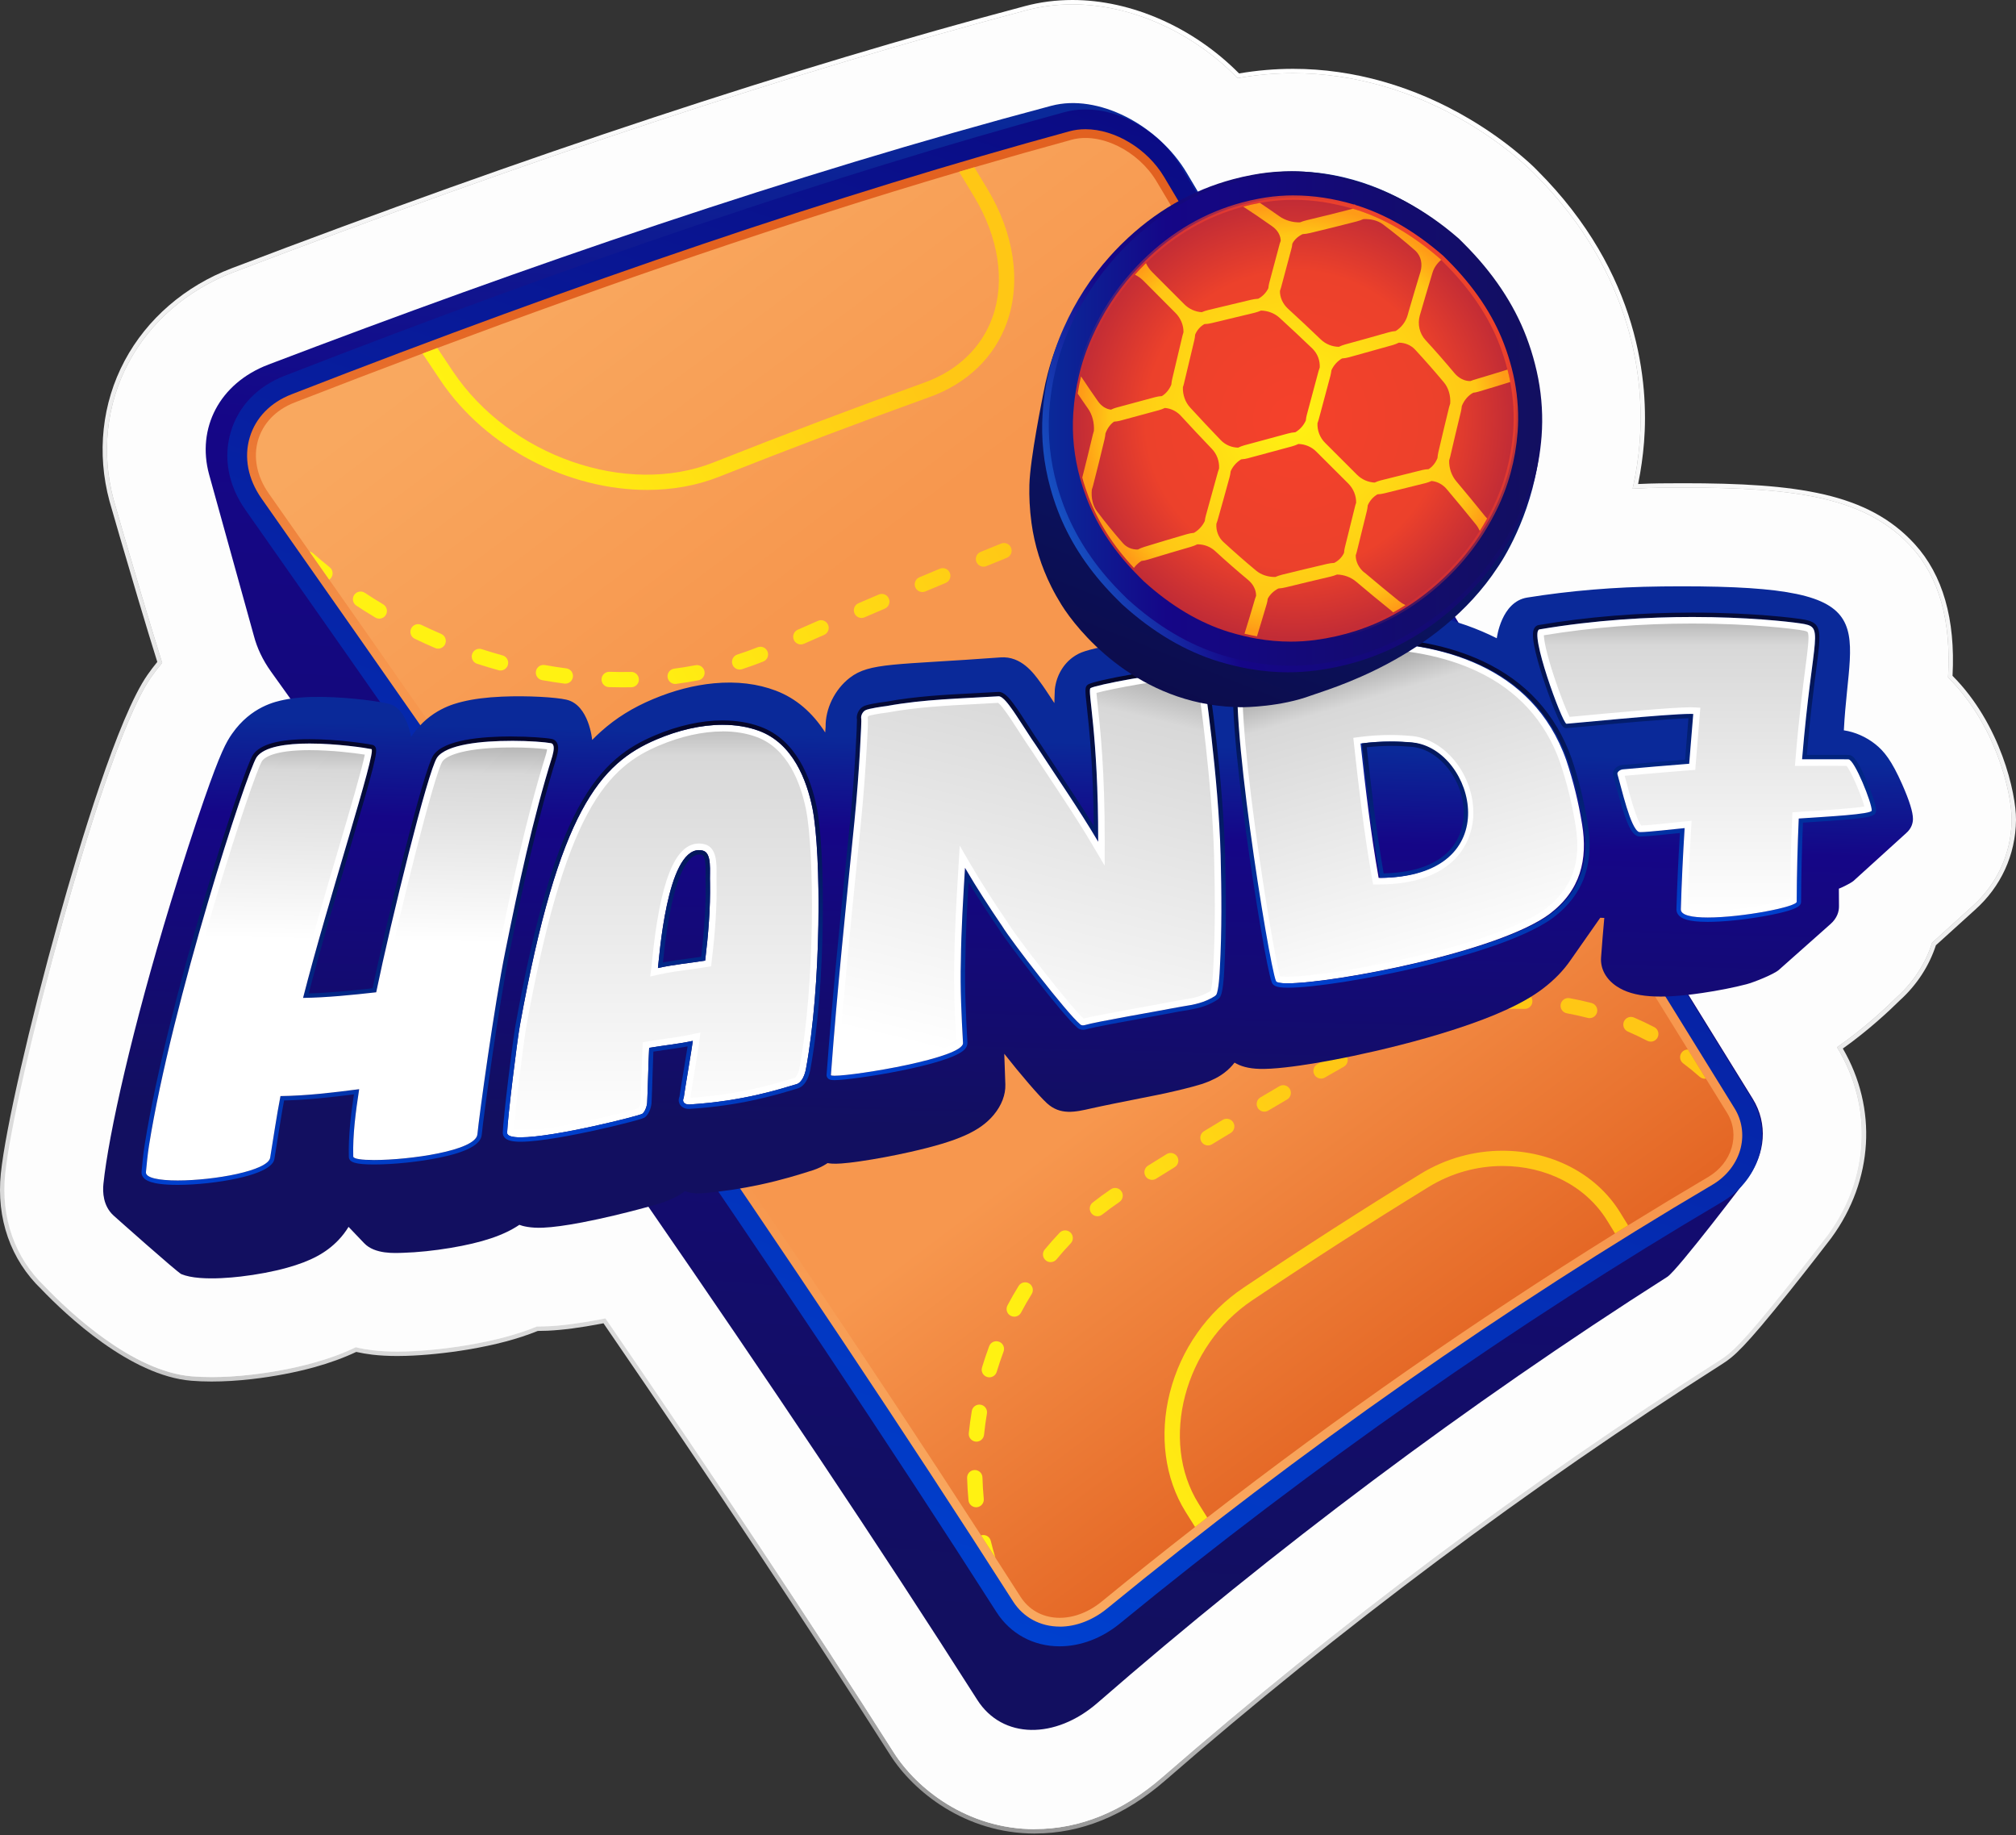 <svg xmlns="http://www.w3.org/2000/svg" width="200" height="182" viewBox="0 0 200 182" fill="none"><rect x="0" y="0" width="200" height="182" fill="#333333" stroke="none"/><g id="LOGO HAND7"><g id="fundo-branco"><path id="Vector" d="M102.669 181.856C95.734 181.856 90.606 177.668 88.324 174.083C80.211 161.336 70.902 147.321 59.869 131.246C59.806 131.259 59.745 131.27 59.682 131.283C57.574 131.685 55.827 131.916 54.339 131.983C54.015 131.998 53.695 132.005 53.391 132.005H53.356C51.372 132.803 49.148 133.395 46.368 133.861C44.303 134.204 42.084 134.428 40.283 134.478C39.993 134.487 39.7 134.492 39.417 134.492C38.523 134.492 37.692 134.448 36.948 134.361C36.38 134.291 35.853 134.202 35.342 134.087C34.093 134.676 32.733 135.172 31.193 135.601C29.322 136.121 27.125 136.539 25.008 136.78C23.59 136.943 22.234 137.024 20.981 137.024C20.285 137.024 19.613 136.998 18.982 136.946C12.925 136.45 6.561 130.436 4.107 127.873C1.057 124.947 -0.377 120.859 0.085 116.378C0.529 112.068 2.898 101.684 5.85 91.128C7.871 83.894 11.702 71.132 14.633 66.931C14.94 66.492 15.266 66.063 15.605 65.652C15.092 64.02 14.463 61.956 13.688 59.356C12.42 55.105 11.115 50.593 10.893 49.807C10.884 49.779 10.873 49.74 10.863 49.703C9.579 44.947 10.114 40 12.368 35.773C14.578 31.628 18.351 28.372 22.987 26.605C52.725 15.279 78.466 6.777 101.684 0.605C103.189 0.202 104.777 0 106.4 0C112.244 0 118.403 2.719 122.922 7.284C124.706 6.981 126.511 6.827 128.291 6.827C134.259 6.827 140.32 8.552 145.815 11.82C147.53 12.838 149.15 13.978 150.632 15.209C151.45 15.89 152.042 16.423 152.492 16.891C162.763 27.134 163.546 38.183 163.1 43.855C162.991 45.237 162.793 46.631 162.511 48.008C163.342 47.969 164.053 47.947 164.632 47.941C165.441 47.932 166.218 47.928 166.966 47.928C178.299 47.928 185.317 48.889 189.949 53.963C192.74 57.02 194.002 61.414 193.704 67.029C198.481 71.824 200.011 78.686 200 81.284V81.351C199.959 84.784 198.512 87.941 195.925 90.247L195.584 90.556C193.958 92.029 192.834 93.047 192.055 93.752C191.38 95.816 190.151 97.701 188.491 99.204C187.453 100.231 185.352 102.202 182.822 103.997C186.27 109.916 185.852 117.065 181.699 122.754C181.671 122.793 181.64 122.833 181.612 122.87C181.284 123.303 179.513 125.604 177.552 128.056C173.058 133.678 172 134.557 170.902 135.255C151.646 147.514 133.036 161.423 115.59 176.6C111.583 180.085 107.236 181.852 102.667 181.852L102.669 181.856Z" fill="url(#paint0_linear_65_606)"></path><g id="Vector_2"><path d="M102.667 181.42C95.907 181.42 90.912 177.341 88.689 173.847C80.539 161.043 71.165 146.93 60.065 130.762C59.908 130.792 59.752 130.823 59.599 130.853C57.513 131.251 55.786 131.48 54.317 131.545C53.997 131.56 53.686 131.567 53.388 131.567C53.349 131.567 53.308 131.567 53.269 131.567C51.3 132.369 49.059 132.965 46.291 133.429C44.244 133.768 42.051 133.992 40.267 134.04C39.98 134.049 39.693 134.053 39.414 134.053C38.535 134.053 37.722 134.01 36.997 133.925C36.397 133.851 35.831 133.753 35.292 133.625C34.032 134.232 32.642 134.743 31.078 135.176C29.226 135.689 27.053 136.103 24.96 136.342C23.559 136.503 22.219 136.583 20.981 136.583C20.296 136.583 19.636 136.557 19.016 136.507C13.123 136.024 6.885 130.142 4.42 127.568C1.455 124.722 0.069 120.767 0.515 116.418C0.957 112.13 3.322 101.776 6.265 91.24C8.28 84.032 12.091 71.323 14.987 67.176C15.333 66.68 15.703 66.202 16.09 65.747C15.566 64.085 14.909 61.929 14.104 59.231C12.855 55.043 11.545 50.522 11.308 49.689C11.297 49.656 11.289 49.624 11.28 49.589C10.025 44.94 10.547 40.106 12.751 35.976C14.911 31.923 18.601 28.74 23.141 27.011C52.866 15.691 78.592 7.191 101.797 1.026C103.265 0.634 104.816 0.434 106.402 0.434C112.237 0.434 118.348 3.197 122.774 7.748C124.61 7.424 126.459 7.259 128.295 7.259C134.187 7.259 140.169 8.964 145.597 12.191C147.292 13.198 148.893 14.325 150.358 15.541C151.16 16.209 151.743 16.736 152.183 17.19C152.183 17.19 152.185 17.192 152.187 17.195C162.336 27.315 163.111 38.219 162.669 43.819C162.547 45.375 162.312 46.928 161.969 48.468C163.017 48.414 163.931 48.382 164.638 48.373C165.445 48.364 166.22 48.36 166.968 48.36C178.177 48.36 185.106 49.3 189.631 54.253C192.374 57.258 193.593 61.607 193.262 67.196C197.972 71.821 199.58 78.635 199.567 81.276V81.341C199.528 84.648 198.131 87.692 195.638 89.915L195.294 90.226C193.606 91.756 192.461 92.793 191.678 93.501C191.034 95.543 189.846 97.384 188.199 98.876C187.146 99.918 184.908 102.02 182.243 103.867C185.822 109.702 185.482 116.834 181.351 122.492C181.325 122.527 181.299 122.562 181.272 122.595C180.881 123.11 179.103 125.418 177.215 127.779C172.762 133.348 171.733 134.208 170.671 134.884C151.398 147.155 132.77 161.076 115.307 176.266C111.382 179.679 107.131 181.411 102.671 181.411L102.667 181.42Z" fill="url(#paint1_linear_65_606)"></path><path d="M102.667 181.42C95.907 181.42 90.912 177.341 88.689 173.847C80.539 161.043 71.165 146.93 60.065 130.762C59.908 130.792 59.752 130.823 59.599 130.853C57.513 131.251 55.786 131.48 54.317 131.545C53.997 131.56 53.686 131.567 53.388 131.567C53.349 131.567 53.308 131.567 53.269 131.567C51.3 132.369 49.059 132.965 46.291 133.429C44.244 133.768 42.051 133.992 40.267 134.04C39.98 134.049 39.693 134.053 39.414 134.053C38.535 134.053 37.722 134.01 36.997 133.925C36.397 133.851 35.831 133.753 35.292 133.625C34.032 134.232 32.642 134.743 31.078 135.176C29.226 135.689 27.053 136.103 24.96 136.342C23.559 136.503 22.219 136.583 20.981 136.583C20.296 136.583 19.636 136.557 19.016 136.507C13.123 136.024 6.885 130.142 4.42 127.568C1.455 124.722 0.069 120.767 0.515 116.418C0.957 112.13 3.322 101.776 6.265 91.24C8.28 84.032 12.091 71.323 14.987 67.176C15.333 66.68 15.703 66.202 16.09 65.747C15.566 64.085 14.909 61.929 14.104 59.231C12.855 55.043 11.545 50.522 11.308 49.689C11.297 49.656 11.289 49.624 11.28 49.589C10.025 44.94 10.547 40.106 12.751 35.976C14.911 31.923 18.601 28.74 23.141 27.011C52.866 15.691 78.592 7.191 101.797 1.026C103.265 0.634 104.816 0.434 106.402 0.434C112.237 0.434 118.348 3.197 122.774 7.748C124.61 7.424 126.459 7.259 128.295 7.259C134.187 7.259 140.169 8.964 145.597 12.191C147.292 13.198 148.893 14.325 150.358 15.541C151.16 16.209 151.743 16.736 152.183 17.19C152.183 17.19 152.185 17.192 152.187 17.195C162.336 27.315 163.111 38.219 162.669 43.819C162.547 45.375 162.312 46.928 161.969 48.468C163.017 48.414 163.931 48.382 164.638 48.373C165.445 48.364 166.22 48.36 166.968 48.36C178.177 48.36 185.106 49.3 189.631 54.253C192.374 57.258 193.593 61.607 193.262 67.196C197.972 71.821 199.58 78.635 199.567 81.276V81.341C199.528 84.648 198.131 87.692 195.638 89.915L195.294 90.226C193.606 91.756 192.461 92.793 191.678 93.501C191.034 95.543 189.846 97.384 188.199 98.876C187.146 99.918 184.908 102.02 182.243 103.867C185.822 109.702 185.482 116.834 181.351 122.492C181.325 122.527 181.299 122.562 181.272 122.595C180.881 123.11 179.103 125.418 177.215 127.779C172.762 133.348 171.733 134.208 170.671 134.884C151.398 147.155 132.77 161.076 115.307 176.266C111.382 179.679 107.131 181.411 102.671 181.411L102.667 181.42Z" fill="#FDFDFD"></path></g></g><g id="fundo-azul"><path id="Vector_3" d="M104.312 10.488C78.39 17.376 52.235 26.407 26.631 36.158C21.732 38.025 19.506 42.498 20.742 47.051C20.755 47.103 25.169 63.002 25.184 63.057C25.497 64.257 26.059 65.459 26.879 66.603C52.592 102.487 77.489 138.022 96.95 168.593C99.445 172.514 104.703 172.529 108.883 168.892C126.381 153.671 145.545 139.286 165.408 126.64C166.429 125.991 173.406 116.78 173.423 116.756C175.122 114.446 175.418 111.461 173.88 108.974C157.455 82.367 137.652 50.797 117.755 17.185C114.898 12.357 108.902 9.268 104.31 10.491L104.312 10.488Z" fill="url(#paint2_linear_65_606)"></path><path id="Vector_4" d="M105.127 163.287C102.519 163.287 100.232 162.045 98.851 159.883C77.739 126.829 50.473 87.763 24.355 50.582C22.641 48.145 22.127 45.38 22.908 42.794C23.67 40.274 25.549 38.318 28.201 37.285C57.378 25.935 82.684 17.381 105.567 11.133C106.239 10.948 106.953 10.854 107.684 10.854C111.336 10.854 115.15 13.145 117.176 16.556C132.594 42.508 148.086 67.488 161.753 89.529C165.932 96.269 169.875 102.626 173.747 108.896C174.752 110.523 175.052 112.449 174.591 114.318C174.099 116.308 172.755 118.077 170.901 119.171C150.364 131.274 130.24 145.359 111.086 161.034C109.313 162.485 107.199 163.285 105.13 163.285L105.127 163.287Z" fill="url(#paint3_linear_65_606)"></path></g><g id="fundo-quadra"><path id="Vector_5" d="M105.128 161.33C103.202 161.33 101.514 160.418 100.5 158.83C79.369 125.744 52.087 86.656 25.956 49.458C24.595 47.524 24.179 45.359 24.782 43.362C25.365 41.43 26.831 39.922 28.911 39.113C58.022 27.787 83.265 19.254 106.083 13.026C106.587 12.886 107.127 12.817 107.684 12.817C110.623 12.817 113.834 14.766 115.492 17.56C130.921 43.534 146.422 68.527 160.098 90.576C164.277 97.314 168.223 103.677 172.081 109.93C172.807 111.107 173.023 112.501 172.69 113.855C172.324 115.338 171.308 116.663 169.907 117.492C149.285 129.645 129.078 143.788 109.846 159.526C108.424 160.693 106.748 161.336 105.13 161.336L105.128 161.33Z" fill="url(#paint4_linear_65_606)"></path><path id="Vector_6" d="M169.461 116.737C166.803 118.304 164.153 119.903 161.516 121.532C161.085 121.798 160.655 122.065 160.224 122.335C146.289 131.005 132.696 140.503 119.767 150.511C119.364 150.824 118.962 151.135 118.559 151.451C115.429 153.887 112.34 156.354 109.294 158.848C106.483 161.149 102.908 160.984 101.233 158.36C80.298 125.579 53.569 87.249 26.67 48.955C24.227 45.485 25.38 41.417 29.226 39.92C33.443 38.28 37.674 36.659 41.919 35.066C42.406 34.881 42.895 34.699 43.383 34.516C60.517 28.111 77.852 22.141 95.148 17.037C95.651 16.887 96.155 16.739 96.658 16.591C99.878 15.649 103.096 14.74 106.311 13.861C109.176 13.078 112.94 14.964 114.744 18.001C134.815 51.788 154.796 83.577 171.339 110.382C172.675 112.545 171.824 115.343 169.461 116.737Z" fill="url(#paint5_linear_65_606)"></path></g><g id="quadra-divisao"><path id="Vector_7" d="M149.059 114.132C146.299 114.132 143.466 114.872 140.936 116.425C135.086 120.017 129.183 123.811 123.394 127.699C119.754 130.127 117.148 133.836 116.054 138.139C114.986 142.349 115.556 146.65 117.616 149.944C117.931 150.449 118.247 150.951 118.56 151.452C118.963 151.136 119.365 150.825 119.767 150.512C119.482 150.055 119.195 149.596 118.906 149.137C114.999 142.893 117.492 133.468 124.24 128.963C127.127 127.024 130.043 125.11 132.964 123.232C135.886 121.355 138.817 119.514 141.734 117.724C144.023 116.316 146.586 115.646 149.077 115.646C153.273 115.646 157.27 117.55 159.432 121.048L160.224 122.336C160.655 122.066 161.086 121.799 161.517 121.533L160.727 120.25C158.282 116.29 153.774 114.132 149.059 114.132Z" fill="url(#paint6_linear_65_606)"></path><path id="Vector_8" d="M102.102 127.297C101.745 127.075 101.275 127.186 101.053 127.545C100.666 128.169 100.294 128.818 99.948 129.473C99.75 129.845 99.894 130.306 100.263 130.502C100.377 130.562 100.498 130.591 100.62 130.591C100.892 130.591 101.158 130.443 101.295 130.186C101.625 129.562 101.98 128.942 102.35 128.346C102.572 127.989 102.461 127.519 102.102 127.297Z" fill="url(#paint7_linear_65_606)"></path><path id="Vector_9" d="M105.117 122.269C104.61 122.802 104.114 123.363 103.642 123.933C103.375 124.258 103.42 124.738 103.745 125.006C103.886 125.123 104.058 125.18 104.23 125.18C104.449 125.18 104.667 125.086 104.817 124.904C105.267 124.36 105.74 123.827 106.222 123.318C106.512 123.013 106.501 122.53 106.194 122.241C105.89 121.951 105.407 121.965 105.117 122.267V122.269Z" fill="url(#paint8_linear_65_606)"></path><path id="Vector_10" d="M110.197 117.957C109.586 118.372 108.981 118.814 108.402 119.271C108.071 119.532 108.015 120.01 108.276 120.341C108.426 120.533 108.648 120.63 108.874 120.63C109.04 120.63 109.205 120.576 109.346 120.467C109.899 120.032 110.471 119.612 111.054 119.216C111.402 118.981 111.494 118.507 111.256 118.159C111.019 117.811 110.547 117.72 110.199 117.957H110.197Z" fill="url(#paint9_linear_65_606)"></path><path id="Vector_11" d="M116.787 114.714C116.565 114.358 116.097 114.247 115.738 114.466C115.122 114.847 114.504 115.23 113.891 115.613C113.534 115.835 113.425 116.305 113.647 116.661C113.791 116.892 114.041 117.02 114.293 117.02C114.43 117.02 114.57 116.983 114.696 116.905C115.309 116.522 115.923 116.142 116.539 115.761C116.895 115.539 117.006 115.071 116.787 114.712V114.714Z" fill="url(#paint10_linear_65_606)"></path><path id="Vector_12" d="M96.408 139.947C96.287 140.673 96.186 141.415 96.11 142.146C96.067 142.564 96.371 142.938 96.789 142.981C96.815 142.984 96.841 142.986 96.867 142.986C97.252 142.986 97.583 142.694 97.624 142.303C97.696 141.602 97.792 140.895 97.909 140.199C97.979 139.783 97.701 139.392 97.285 139.322C96.87 139.253 96.478 139.533 96.408 139.947Z" fill="url(#paint11_linear_65_606)"></path><path id="Vector_13" d="M164.117 101.875C163.462 101.534 162.785 101.212 162.102 100.92C161.715 100.755 161.269 100.933 161.103 101.32C160.938 101.708 161.116 102.154 161.504 102.319C162.15 102.595 162.792 102.9 163.412 103.224C163.525 103.283 163.644 103.311 163.764 103.311C164.038 103.311 164.304 103.163 164.441 102.902C164.634 102.53 164.491 102.069 164.119 101.875H164.117Z" fill="url(#paint12_linear_65_606)"></path><path id="Vector_14" d="M97.372 152.27C97.357 152.274 97.344 152.281 97.328 152.285C97.805 153.021 98.275 153.754 98.747 154.485C98.582 153.941 98.425 153.388 98.292 152.831C98.194 152.422 97.783 152.17 97.374 152.27H97.372Z" fill="url(#paint13_linear_65_606)"></path><path id="Vector_15" d="M97.596 148.658C97.529 147.959 97.485 147.248 97.466 146.541C97.455 146.121 97.111 145.788 96.682 145.801C96.263 145.812 95.932 146.162 95.943 146.584C95.964 147.324 96.01 148.07 96.08 148.803C96.117 149.197 96.45 149.493 96.837 149.493C96.861 149.493 96.885 149.493 96.911 149.489C97.329 149.45 97.635 149.078 97.596 148.658Z" fill="url(#paint14_linear_65_606)"></path><path id="Vector_16" d="M99.11 133.076C98.717 132.928 98.277 133.128 98.131 133.522C97.875 134.212 97.635 134.919 97.422 135.626C97.3 136.028 97.529 136.453 97.931 136.574C98.005 136.596 98.079 136.607 98.151 136.607C98.477 136.607 98.78 136.394 98.88 136.065C99.084 135.391 99.313 134.714 99.559 134.053C99.707 133.659 99.506 133.22 99.113 133.074L99.11 133.076Z" fill="url(#paint15_linear_65_606)"></path><path id="Vector_17" d="M126.916 107.738C126.29 108.104 125.665 108.471 125.043 108.841C124.682 109.054 124.562 109.522 124.775 109.883C124.917 110.122 125.171 110.257 125.432 110.257C125.565 110.257 125.698 110.223 125.82 110.151C126.442 109.783 127.064 109.415 127.688 109.05C128.052 108.837 128.174 108.371 127.96 108.008C127.747 107.644 127.282 107.523 126.918 107.736L126.916 107.738Z" fill="url(#paint16_linear_65_606)"></path><path id="Vector_18" d="M121.305 111.069C120.685 111.443 120.063 111.817 119.445 112.194C119.086 112.411 118.971 112.881 119.191 113.24C119.334 113.475 119.584 113.606 119.841 113.606C119.976 113.606 120.113 113.571 120.235 113.495C120.853 113.118 121.471 112.746 122.091 112.372C122.452 112.154 122.567 111.687 122.35 111.328C122.132 110.967 121.664 110.851 121.305 111.069Z" fill="url(#paint17_linear_65_606)"></path><path id="Vector_19" d="M132.567 104.474C131.936 104.833 131.307 105.192 130.678 105.553C130.313 105.762 130.189 106.227 130.398 106.593C130.539 106.839 130.796 106.976 131.059 106.976C131.187 106.976 131.318 106.943 131.438 106.873C132.064 106.512 132.691 106.153 133.319 105.796C133.685 105.588 133.813 105.124 133.604 104.759C133.396 104.393 132.932 104.265 132.567 104.474Z" fill="url(#paint18_linear_65_606)"></path><path id="Vector_20" d="M167.453 104.095C167.216 104.091 166.981 104.195 166.827 104.4C166.574 104.737 166.644 105.214 166.981 105.466C167.547 105.888 168.095 106.334 168.613 106.795C168.759 106.924 168.939 106.987 169.118 106.987C169.157 106.987 169.194 106.98 169.233 106.976C168.643 106.023 168.05 105.061 167.451 104.095H167.453Z" fill="url(#paint19_linear_65_606)"></path><path id="Vector_21" d="M155.442 100.501C156.132 100.627 156.826 100.78 157.507 100.956C157.57 100.973 157.635 100.98 157.698 100.98C158.038 100.98 158.347 100.751 158.436 100.41C158.542 100.003 158.297 99.588 157.89 99.481C157.174 99.296 156.441 99.133 155.714 99.002C155.296 98.928 154.905 99.202 154.829 99.616C154.755 100.029 155.029 100.425 155.442 100.501Z" fill="url(#paint20_linear_65_606)"></path><path id="Vector_22" d="M149.092 100.086C149.105 100.086 149.118 100.086 149.129 100.086C149.83 100.051 150.541 100.044 151.242 100.064C151.67 100.077 152.012 99.744 152.025 99.324C152.036 98.904 151.705 98.554 151.285 98.541C150.546 98.519 149.795 98.528 149.055 98.565C148.635 98.585 148.311 98.944 148.333 99.363C148.353 99.77 148.69 100.088 149.092 100.088V100.086Z" fill="url(#paint21_linear_65_606)"></path><path id="Vector_23" d="M144.632 99.132C143.905 99.285 143.178 99.47 142.467 99.681C142.064 99.8 141.834 100.224 141.953 100.627C142.051 100.958 142.354 101.173 142.682 101.173C142.754 101.173 142.826 101.162 142.9 101.14C143.57 100.942 144.257 100.768 144.945 100.623C145.356 100.536 145.619 100.133 145.532 99.72C145.445 99.309 145.041 99.045 144.629 99.132H144.632Z" fill="url(#paint22_linear_65_606)"></path><path id="Vector_24" d="M138.307 101.298C137.857 101.518 137.409 101.751 136.972 101.994L136.354 102.338C135.986 102.543 135.855 103.006 136.06 103.374C136.199 103.624 136.458 103.763 136.726 103.763C136.852 103.763 136.978 103.733 137.096 103.667L137.713 103.324C138.127 103.093 138.551 102.873 138.975 102.667C139.354 102.482 139.51 102.027 139.328 101.648C139.145 101.27 138.688 101.113 138.31 101.296L138.307 101.298Z" fill="url(#paint23_linear_65_606)"></path><path id="Vector_25" d="M92.262 39.364H92.264C95.972 38.024 98.687 35.389 99.907 31.945C101.321 27.951 100.608 23.132 97.947 18.727C97.518 18.015 97.088 17.306 96.659 16.592C96.156 16.74 95.652 16.888 95.149 17.038C95.647 17.865 96.145 18.692 96.644 19.514C99.067 23.528 99.733 27.873 98.471 31.436C97.938 32.94 97.075 34.267 95.934 35.367C94.797 36.468 93.38 37.339 91.746 37.93C84.989 40.367 77.936 43.036 70.787 45.867C62.167 49.28 50.576 45.24 44.952 36.862L43.384 34.517C42.896 34.7 42.407 34.882 41.919 35.067L43.686 37.711C48.235 44.485 56.459 48.591 64.199 48.591C66.677 48.591 69.105 48.171 71.348 47.281C78.482 44.459 85.52 41.794 92.262 39.364Z" fill="url(#paint24_linear_65_606)"></path><path id="Vector_26" d="M75.159 64.198C74.504 64.459 73.828 64.701 73.147 64.92C72.746 65.049 72.527 65.479 72.655 65.88C72.76 66.202 73.058 66.408 73.379 66.408C73.458 66.408 73.536 66.397 73.615 66.371C74.326 66.141 75.035 65.888 75.72 65.614C76.112 65.46 76.303 65.016 76.147 64.627C75.992 64.235 75.549 64.044 75.159 64.2V64.198Z" fill="url(#paint25_linear_65_606)"></path><path id="Vector_27" d="M62.622 66.643C62.622 66.643 62.611 66.643 62.605 66.643C61.895 66.658 61.177 66.653 60.459 66.632C60.042 66.619 59.687 66.949 59.676 67.369C59.663 67.789 59.994 68.142 60.414 68.152C60.851 68.165 61.293 68.172 61.725 68.172C62.03 68.172 62.335 68.168 62.637 68.163C63.057 68.155 63.392 67.806 63.381 67.387C63.372 66.971 63.033 66.64 62.62 66.64L62.622 66.643Z" fill="url(#paint26_linear_65_606)"></path><path id="Vector_28" d="M69 65.978C68.306 66.11 67.595 66.226 66.883 66.319C66.466 66.374 66.172 66.757 66.229 67.174C66.279 67.557 66.607 67.836 66.981 67.836C67.014 67.836 67.049 67.833 67.082 67.829C67.821 67.731 68.563 67.612 69.285 67.475C69.699 67.396 69.969 66.996 69.89 66.585C69.812 66.171 69.412 65.901 69 65.98V65.978Z" fill="url(#paint27_linear_65_606)"></path><path id="Vector_29" d="M49.857 65.006C49.172 64.817 48.478 64.608 47.795 64.386C47.397 64.256 46.966 64.475 46.836 64.874C46.705 65.272 46.925 65.703 47.325 65.833C48.028 66.061 48.743 66.277 49.453 66.473C49.52 66.492 49.59 66.501 49.655 66.501C49.988 66.501 50.295 66.279 50.388 65.942C50.501 65.537 50.262 65.117 49.857 65.004V65.006Z" fill="url(#paint28_linear_65_606)"></path><path id="Vector_30" d="M56.178 66.29C55.471 66.198 54.757 66.087 54.053 65.961C53.635 65.887 53.243 66.163 53.169 66.577C53.095 66.99 53.371 67.386 53.785 67.46C54.511 67.591 55.251 67.704 55.982 67.8C56.015 67.804 56.05 67.806 56.082 67.806C56.459 67.806 56.787 67.525 56.837 67.142C56.892 66.725 56.598 66.344 56.18 66.29H56.178Z" fill="url(#paint29_linear_65_606)"></path><path id="Vector_31" d="M103.663 53.752C103.757 53.752 103.853 53.734 103.944 53.697C104.621 53.428 105.299 53.162 105.976 52.895C106.135 52.834 106.259 52.723 106.344 52.59C106.496 52.625 106.661 52.614 106.818 52.546C107.512 52.246 108.195 51.918 108.846 51.57C109.215 51.372 109.355 50.91 109.157 50.538C108.959 50.169 108.498 50.027 108.126 50.227C107.512 50.556 106.868 50.867 106.213 51.15C106.065 51.213 105.948 51.317 105.869 51.446C105.724 51.413 105.569 51.419 105.419 51.478C104.74 51.746 104.059 52.013 103.381 52.283C102.989 52.438 102.8 52.882 102.954 53.271C103.072 53.569 103.359 53.752 103.661 53.752H103.663Z" fill="url(#paint30_linear_65_606)"></path><path id="Vector_32" d="M32.71 56.263C32.151 55.815 31.596 55.352 31.061 54.882C30.959 54.79 30.837 54.736 30.71 54.712C31.359 55.636 32.009 56.561 32.658 57.488C32.721 57.447 32.779 57.397 32.83 57.336C33.093 57.007 33.038 56.529 32.71 56.265V56.263Z" fill="url(#paint31_linear_65_606)"></path><path id="Vector_33" d="M43.766 62.871C43.109 62.59 42.45 62.29 41.806 61.981C41.425 61.798 40.973 61.957 40.79 62.338C40.607 62.716 40.766 63.171 41.145 63.354C41.81 63.674 42.489 63.983 43.166 64.272C43.264 64.313 43.366 64.333 43.466 64.333C43.762 64.333 44.042 64.159 44.166 63.872C44.332 63.484 44.153 63.038 43.766 62.873V62.871Z" fill="url(#paint32_linear_65_606)"></path><path id="Vector_34" d="M38.014 59.94C37.403 59.574 36.789 59.189 36.191 58.795C35.841 58.565 35.368 58.66 35.136 59.013C34.905 59.363 35.001 59.835 35.353 60.068C35.969 60.475 36.602 60.871 37.235 61.249C37.357 61.323 37.492 61.358 37.625 61.358C37.883 61.358 38.136 61.225 38.279 60.986C38.495 60.625 38.377 60.157 38.016 59.942L38.014 59.94Z" fill="url(#paint33_linear_65_606)"></path><path id="Vector_35" d="M99.315 53.913C98.638 54.187 97.962 54.461 97.285 54.738C96.896 54.897 96.709 55.34 96.867 55.73C96.987 56.026 97.272 56.204 97.572 56.204C97.668 56.204 97.766 56.187 97.859 56.148C98.534 55.871 99.208 55.597 99.885 55.325C100.274 55.166 100.464 54.722 100.305 54.333C100.146 53.944 99.702 53.754 99.313 53.913H99.315Z" fill="url(#paint34_linear_65_606)"></path><path id="Vector_36" d="M116.112 44.295C116.241 44.38 116.384 44.419 116.528 44.419C116.776 44.419 117.02 44.298 117.165 44.074C117.577 43.443 117.959 42.783 118.301 42.109C118.493 41.735 118.342 41.276 117.968 41.084C117.594 40.893 117.135 41.043 116.943 41.417C116.626 42.041 116.273 42.653 115.891 43.238C115.66 43.59 115.76 44.063 116.112 44.291V44.295Z" fill="url(#paint35_linear_65_606)"></path><path id="Vector_37" d="M118.878 35.425C118.767 36.123 118.619 36.819 118.44 37.491C118.331 37.898 118.575 38.314 118.982 38.422C119.047 38.44 119.112 38.449 119.178 38.449C119.515 38.449 119.824 38.222 119.913 37.883C120.105 37.161 120.261 36.414 120.381 35.666C120.448 35.25 120.163 34.861 119.75 34.794C119.334 34.728 118.945 35.011 118.878 35.425Z" fill="url(#paint36_linear_65_606)"></path><path id="Vector_38" d="M81.149 61.575C80.479 61.869 79.811 62.163 79.143 62.456C78.758 62.626 78.584 63.077 78.754 63.462C78.88 63.747 79.159 63.916 79.45 63.916C79.552 63.916 79.657 63.895 79.757 63.851C80.423 63.557 81.091 63.264 81.758 62.97C82.144 62.8 82.32 62.352 82.15 61.967C81.98 61.582 81.532 61.406 81.147 61.575H81.149Z" fill="url(#paint37_linear_65_606)"></path><path id="Vector_39" d="M112.133 49.255C112.301 49.255 112.471 49.2 112.61 49.087C113.199 48.611 113.769 48.104 114.298 47.58C114.598 47.284 114.6 46.801 114.305 46.503C114.009 46.203 113.526 46.2 113.228 46.496C112.734 46.986 112.203 47.458 111.653 47.902C111.326 48.165 111.274 48.646 111.537 48.972C111.687 49.159 111.907 49.255 112.131 49.255H112.133Z" fill="url(#paint38_linear_65_606)"></path><path id="Vector_40" d="M119.001 29.084C119.08 29.791 119.13 30.505 119.149 31.203C119.16 31.617 119.499 31.945 119.911 31.945C119.917 31.945 119.924 31.945 119.932 31.945C120.352 31.934 120.685 31.584 120.674 31.164C120.655 30.424 120.602 29.667 120.518 28.919C120.472 28.501 120.096 28.201 119.676 28.247C119.258 28.293 118.958 28.671 119.003 29.089L119.001 29.084Z" fill="url(#paint39_linear_65_606)"></path><path id="Vector_41" d="M87.179 58.965C86.507 59.252 85.837 59.539 85.167 59.828C84.78 59.996 84.603 60.442 84.769 60.829C84.893 61.116 85.174 61.291 85.469 61.291C85.569 61.291 85.672 61.271 85.77 61.227C86.44 60.938 87.108 60.651 87.778 60.366C88.165 60.2 88.343 59.752 88.178 59.367C88.013 58.98 87.567 58.802 87.179 58.967V58.965Z" fill="url(#paint40_linear_65_606)"></path><path id="Vector_42" d="M93.234 56.409C92.56 56.69 91.887 56.97 91.213 57.255C90.826 57.419 90.643 57.864 90.806 58.252C90.928 58.543 91.211 58.719 91.509 58.719C91.607 58.719 91.707 58.7 91.802 58.661C92.475 58.378 93.147 58.097 93.819 57.817C94.207 57.656 94.391 57.21 94.23 56.82C94.069 56.431 93.623 56.248 93.234 56.409Z" fill="url(#paint41_linear_65_606)"></path><path id="Vector_43" d="M118.201 24.904C118.292 25.244 118.599 25.468 118.936 25.468C119.001 25.468 119.069 25.459 119.134 25.442C119.147 25.437 119.16 25.431 119.173 25.426C118.627 24.515 118.083 23.603 117.537 22.689C117.544 22.748 117.552 22.807 117.574 22.863C117.809 23.542 118.02 24.228 118.203 24.904H118.201Z" fill="url(#paint42_linear_65_606)"></path><path id="Vector_44" d="M145.015 66.436C144.85 66.049 144.404 65.869 144.016 66.034C119.317 76.529 93.21 90.118 66.42 106.419C66.061 106.637 65.946 107.107 66.166 107.466C66.309 107.7 66.559 107.831 66.816 107.831C66.951 107.831 67.088 107.796 67.212 107.72C93.939 91.456 119.981 77.902 144.612 67.435C145 67.27 145.18 66.824 145.015 66.436Z" fill="url(#paint43_linear_65_606)"></path></g><g id="HAND7"><path id="hand7-fundo" d="M164.743 58.167C160.176 58.217 155.74 58.589 151.507 59.268C148.922 59.683 148.494 63.292 148.491 63.303C147.539 62.825 146.538 62.398 145.489 62.026C140.065 60.096 134.305 60.068 130.347 60.464C127.277 60.771 122.587 61.31 120.594 63.421C119.959 63.147 119.263 63.023 118.236 63.014C117.411 63.007 116.321 63.081 114.99 63.238C113.565 63.406 111.861 63.671 110.312 63.969C107.704 64.467 107.14 64.711 106.551 65.107C105.5 65.816 104.802 67.004 104.647 68.359C104.628 68.527 104.604 69.708 104.601 69.734C103.877 68.636 103.459 68.002 103.179 67.639C102.554 66.782 101.316 65.05 99.26 65.203C88.802 65.975 86.283 65.694 84.303 67.226C82.8 68.388 81.876 70.304 81.906 72.103C81.902 72.153 81.897 72.206 81.893 72.256C81.884 72.386 81.873 72.517 81.865 72.647C80.59 70.655 78.956 69.262 76.987 68.509C75.155 67.811 73.093 67.559 70.824 67.772C68.857 67.957 66.831 68.479 64.778 69.343C62.765 70.189 61.127 71.207 59.613 72.56C59.317 72.824 59.03 73.104 58.747 73.391C58.743 73.37 58.436 69.908 56.195 69.397C55.133 69.156 52.386 68.981 49.784 69.095C48.267 69.162 46.949 69.328 45.859 69.599C45.067 69.797 42.667 70.378 40.927 72.88C40.877 72.952 40.829 73.026 40.781 73.098C40.775 73.074 40.361 70.32 38.66 69.828C37.877 69.602 34.92 69.173 32.046 69.121C30.539 69.097 29.279 69.186 28.191 69.408C27.382 69.576 24.919 70.058 23.022 72.776C22.445 73.603 21.875 74.61 20.237 79.326C19.245 82.179 18.073 85.792 16.939 89.501C13.127 101.972 10.767 112.517 10.26 117.418C10.175 118.243 10.225 119.607 11.265 120.56C11.285 120.577 17.618 126.223 17.994 126.373C18.477 126.567 19.076 126.691 19.82 126.749C21.181 126.86 22.77 126.739 23.862 126.612C25.478 126.427 27.114 126.116 28.465 125.742C30.841 125.083 32.368 124.254 33.567 123.001C33.961 122.588 34.3 122.144 34.579 121.683C34.587 121.691 34.596 121.7 34.605 121.711C34.62 121.728 36.106 123.279 36.121 123.297C37.189 124.426 39.197 124.28 40.005 124.256C41.379 124.217 43.085 124.041 44.682 123.773C47.83 123.247 49.973 122.529 51.524 121.482C51.818 121.6 52.632 121.822 53.882 121.765C54.866 121.722 56.134 121.55 57.764 121.239C59.926 120.825 62.139 120.268 63.264 119.97C64.005 119.777 64.719 119.579 65.267 119.418C66.929 118.93 67.787 118.273 67.952 118.134C68.452 118.33 69.033 118.408 69.66 118.356C71.596 118.193 73.528 117.901 75.394 117.501C77.596 117.029 79.282 116.496 80.287 116.178C80.398 116.144 80.503 116.111 80.601 116.08C81.127 115.915 81.634 115.671 82.104 115.36C82.248 115.386 82.4 115.404 82.561 115.413C82.817 115.428 83.103 115.421 83.459 115.397C83.94 115.363 84.567 115.293 85.322 115.182C86.864 114.96 88.685 114.618 90.319 114.249C95.064 113.176 97.237 112.199 98.597 110.559C99.369 109.626 99.767 108.573 99.737 107.567C99.737 107.55 99.63 104.526 99.63 104.517C101.24 106.565 103.055 108.675 103.847 109.406C105.182 110.637 106.651 110.3 108.23 109.941C109.414 109.673 111.452 109.267 113.091 108.942C114.418 108.679 115.19 108.527 115.595 108.436C116.73 108.181 118.016 107.892 119.282 107.502C119.517 107.43 120.159 107.169 120.244 107.113C121.127 106.732 121.919 106.125 122.476 105.394C123.039 105.74 123.833 105.986 124.958 106.014C125.633 106.032 126.464 105.984 127.499 105.868C129.346 105.666 131.753 105.255 134.27 104.726C136.791 104.195 140.603 103.303 144.377 102.076C148.337 100.791 151.174 99.492 153.045 98.071C154.196 97.199 155.127 96.237 155.838 95.191C155.851 95.173 158.747 91.037 158.754 91.027C158.884 91.035 159.017 91.042 159.156 91.042C159.036 92.373 158.928 93.687 158.836 94.973C158.758 96.07 159.315 97.114 160.383 97.825C162.043 98.939 164.675 99.107 168.887 98.484C170.428 98.258 172.025 97.943 173.265 97.619C174.02 97.421 175.98 96.629 176.471 96.2C176.489 96.185 181.532 91.707 181.549 91.692C182.289 91.059 182.446 90.367 182.439 89.874C182.432 89.297 182.43 88.718 182.428 88.14C182.6 88.087 183.605 87.611 183.884 87.367C183.903 87.35 189.083 82.648 189.101 82.633C189.664 82.146 189.775 81.585 189.777 81.228C189.782 80.56 189.423 79.407 188.711 77.797C187.652 75.404 186.905 74.501 186.05 73.816C185.15 73.096 184.027 72.597 182.922 72.436C183.479 61.321 187.458 57.919 164.745 58.165L164.743 58.167Z" fill="url(#paint44_linear_65_606)"></path><g id="H"><path id="Vector_45" d="M50.736 73.48C52.533 73.48 54.091 73.608 54.656 73.715C55.063 73.802 54.941 74.454 54.796 74.992C52.822 81.344 51.445 87.849 50.14 94.284C49.026 99.73 47.523 110.778 47.357 112.509C47.203 114.15 40.576 115.059 37.108 115.059C35.877 115.059 35.044 114.944 35.041 114.707C34.978 112.577 35.283 110.279 35.627 108.034C32.99 108.374 30.401 108.685 27.821 108.717C27.425 110.758 27.137 112.788 26.8 114.82C26.6 116.132 21.209 117.087 17.624 117.087C15.783 117.087 14.419 116.836 14.473 116.253C14.556 115.374 14.639 114.493 14.78 113.608C17.045 99.447 24.459 76.597 25.458 75.1C26.195 74.054 28.412 73.749 30.706 73.749C33.451 73.749 36.303 74.184 36.847 74.304C37.395 74.445 32.529 89.316 30.061 98.979C32.416 98.949 34.87 98.699 37.317 98.422C38.796 91.289 42.436 76.488 43.356 75.144C44.281 73.821 47.819 73.484 50.732 73.484M50.736 73.044C47.797 73.044 44.07 73.364 43.004 74.891C41.988 76.377 38.305 91.613 36.958 98.022C34.893 98.251 32.729 98.47 30.627 98.529C31.717 94.322 33.21 89.272 34.53 84.797C37.143 75.947 37.5 74.548 37.25 74.108C37.184 73.993 37.08 73.912 36.956 73.882H36.947L36.938 73.878C36.364 73.754 33.466 73.314 30.706 73.314C27.662 73.314 25.83 73.817 25.103 74.85C24.083 76.373 16.669 99.049 14.352 113.538C14.208 114.448 14.123 115.344 14.043 116.21C14.021 116.436 14.095 116.649 14.256 116.826C14.413 116.997 14.887 117.52 17.626 117.52C19.48 117.52 21.759 117.269 23.578 116.869C27.046 116.101 27.188 115.185 27.233 114.885C27.338 114.252 27.438 113.614 27.54 112.975C27.738 111.72 27.942 110.427 28.184 109.146C30.477 109.096 32.772 108.837 35.111 108.539C34.819 110.486 34.547 112.668 34.608 114.72C34.613 115.29 35.268 115.496 37.11 115.496C39.049 115.496 41.581 115.233 43.565 114.826C46.319 114.261 47.701 113.517 47.792 112.551C47.958 110.808 49.465 99.756 50.568 94.374C51.839 88.112 53.242 81.468 55.213 75.122V75.116L55.218 75.109C55.357 74.596 55.468 74.019 55.233 73.634C55.124 73.456 54.956 73.336 54.75 73.293H54.743L54.737 73.29C54.11 73.173 52.494 73.049 50.736 73.049V73.044Z" fill="url(#paint45_linear_65_606)"></path><g id="Group"><path id="Vector_46" d="M17.626 116.755C15.853 116.755 15.007 116.516 14.819 116.311C14.8 116.29 14.8 116.283 14.8 116.279C14.88 115.424 14.963 114.538 15.102 113.655C17.343 99.647 24.755 76.734 25.73 75.278C26.115 74.732 27.294 74.071 30.705 74.071C33.146 74.071 35.683 74.419 36.558 74.575C36.449 75.598 35.102 80.158 33.797 84.579C32.415 89.26 30.849 94.567 29.744 98.894L29.639 99.307L30.066 99.301C32.483 99.268 34.991 99.007 37.354 98.742L37.589 98.715L37.637 98.485C39.175 91.073 42.784 76.555 43.626 75.324C44.3 74.36 46.892 73.805 50.731 73.805C52.55 73.805 54.084 73.938 54.593 74.034C54.587 74.038 54.674 74.186 54.478 74.904C52.5 81.272 51.09 87.938 49.816 94.216C48.71 99.621 47.194 110.722 47.029 112.474C46.92 113.635 41.346 114.73 37.106 114.73C35.931 114.73 35.502 114.628 35.361 114.578C35.313 112.417 35.637 110.094 35.946 108.081L36.012 107.653L35.581 107.707C32.944 108.046 30.366 108.355 27.814 108.386L27.549 108.39L27.499 108.651C27.224 110.057 27 111.477 26.785 112.852C26.685 113.49 26.585 114.125 26.478 114.762C26.335 115.696 21.62 116.755 17.624 116.755H17.626Z" fill="url(#paint46_linear_65_606)"></path><path id="Vector_47" d="M50.736 74.132C52.282 74.132 53.616 74.227 54.273 74.314C54.26 74.417 54.232 74.573 54.169 74.808C52.185 81.198 50.775 87.868 49.5 94.151C48.393 99.566 46.874 110.69 46.709 112.443C46.669 112.617 45.945 113.237 43.241 113.779C41.346 114.16 38.94 114.406 37.11 114.406C36.344 114.406 35.913 114.36 35.687 114.321C35.668 112.261 35.977 110.055 36.273 108.131L36.405 107.274L35.546 107.385C32.92 107.725 30.355 108.029 27.816 108.062L27.285 108.068L27.183 108.59C26.909 110.005 26.683 111.43 26.465 112.807C26.365 113.435 26.267 114.064 26.16 114.702C26.069 114.869 25.366 115.38 23.132 115.85C21.429 116.207 19.32 116.431 17.626 116.431C15.931 116.431 15.348 116.231 15.143 116.138C15.22 115.341 15.3 114.523 15.428 113.71C16.727 105.595 19.616 95.239 21.224 89.789C23.561 81.861 25.577 76.122 26.002 75.47C26.237 75.143 27.161 74.401 30.71 74.401C32.885 74.401 35.133 74.68 36.19 74.847C35.924 76.242 34.689 80.426 33.49 84.49C32.106 89.174 30.54 94.484 29.433 98.816L29.221 99.64L30.074 99.629C32.507 99.597 35.024 99.336 37.395 99.07L37.865 99.018L37.961 98.555C39.649 90.416 43.13 76.638 43.896 75.517C44.363 74.85 46.406 74.136 50.736 74.136M50.736 73.479C47.823 73.479 44.285 73.816 43.361 75.139C42.44 76.483 38.8 91.284 37.321 98.418C34.871 98.692 32.417 98.942 30.066 98.975C32.533 89.311 37.399 74.443 36.851 74.299C36.307 74.182 33.455 73.744 30.71 73.744C28.416 73.744 26.2 74.049 25.462 75.095C24.461 76.592 17.049 99.442 14.784 113.603C14.645 114.486 14.562 115.367 14.478 116.248C14.423 116.832 15.787 117.082 17.628 117.082C21.213 117.082 26.604 116.127 26.804 114.815C27.142 112.783 27.427 110.753 27.825 108.712C30.403 108.68 32.992 108.371 35.631 108.029C35.287 110.272 34.982 112.572 35.045 114.702C35.048 114.941 35.881 115.054 37.112 115.054C40.58 115.054 47.205 114.143 47.361 112.504C47.527 110.773 49.03 99.725 50.144 94.28C51.449 87.846 52.826 81.339 54.8 74.987C54.945 74.449 55.065 73.797 54.66 73.71C54.095 73.605 52.535 73.475 50.74 73.475L50.736 73.479Z" fill="white"></path></g></g><g id="A"><g id="Group_2"><path id="Vector_48" d="M51.652 112.477C50.904 112.477 50.688 112.362 50.64 112.329C50.688 110.837 51.63 103.246 51.9 101.751C55.601 81.321 59.449 76.112 65.258 73.645C67.455 72.71 69.681 72.216 71.695 72.216C72.964 72.216 74.139 72.412 75.183 72.794C78.398 73.982 79.734 77.513 80.289 80.265C81.118 84.551 81.207 97.531 79.628 105.992C79.53 106.511 79.269 107.118 78.925 107.221L78.525 107.34C76.684 107.893 73.26 108.922 68.371 109.222C68.358 109.222 68.347 109.222 68.334 109.222C68.195 109.222 68.115 109.177 68.097 109.146C68.086 109.127 68.097 109.079 68.123 109.024L68.147 108.974L68.154 108.92C68.197 108.565 68.397 107.353 68.591 106.183C68.796 104.943 69.009 103.659 69.054 103.279L69.109 102.824L68.663 102.92C67.775 103.109 66.877 103.235 66.009 103.359C65.465 103.435 64.903 103.514 64.347 103.609L64.088 103.653L64.075 103.916C64.029 104.871 63.998 105.82 63.97 106.738C63.946 107.558 63.92 108.404 63.881 109.251V109.274C63.887 109.542 63.722 110.045 63.544 110.195C62.987 110.425 54.891 112.481 51.65 112.481L51.652 112.477ZM69.346 83.99C67.186 83.99 65.763 87.752 64.997 95.488C64.975 95.714 64.958 95.879 64.947 95.971L64.888 96.432L65.343 96.33C66.355 96.104 67.375 95.966 68.363 95.834C68.9 95.762 69.455 95.688 70.005 95.599L70.249 95.56L70.279 95.316C70.647 92.279 70.801 89.827 70.762 87.593C70.751 87.345 70.754 87.071 70.758 86.783C70.775 85.606 70.793 84.273 69.777 84.042C69.633 84.007 69.487 83.99 69.346 83.99Z" fill="url(#paint47_linear_65_606)"></path><path id="Vector_49" d="M71.696 72.54C72.927 72.54 74.063 72.728 75.07 73.1C78.144 74.235 79.432 77.657 79.969 80.322C80.794 84.587 80.881 97.503 79.308 105.929C79.201 106.499 78.958 106.869 78.834 106.906C78.71 106.943 78.577 106.982 78.431 107.025C76.621 107.569 73.266 108.576 68.487 108.885C68.543 108.463 68.732 107.33 68.913 106.231C69.128 104.932 69.331 103.703 69.376 103.316L69.485 102.409L68.591 102.6C67.716 102.787 66.822 102.913 65.959 103.035C65.412 103.111 64.849 103.192 64.288 103.286L63.77 103.373L63.744 103.897C63.696 104.854 63.668 105.805 63.639 106.725C63.615 107.543 63.589 108.389 63.55 109.234V109.257V109.281C63.555 109.449 63.444 109.79 63.354 109.914C62.391 110.252 54.73 112.155 51.645 112.155C51.304 112.155 51.095 112.131 50.973 112.107C51.091 110.195 51.959 103.235 52.215 101.813C54.039 91.749 55.964 85.048 58.277 80.725C60.563 76.45 63.041 74.94 65.38 73.948C67.536 73.03 69.718 72.545 71.689 72.545M64.505 96.852L65.415 96.648C66.411 96.424 67.425 96.289 68.404 96.156C68.944 96.084 69.503 96.008 70.057 95.919L70.543 95.841L70.601 95.353C70.971 92.303 71.126 89.834 71.086 87.587V87.576V87.565C71.076 87.336 71.08 87.069 71.084 86.786C71.102 85.615 71.123 84.012 69.855 83.723C69.685 83.684 69.513 83.662 69.346 83.662C66.953 83.662 65.469 87.408 64.673 95.456C64.651 95.673 64.634 95.845 64.623 95.928L64.503 96.852M71.696 71.888C69.568 71.888 67.296 72.421 65.13 73.343C59.543 75.717 55.442 80.372 51.578 101.693C51.3 103.231 50.351 110.907 50.312 112.345C50.303 112.673 50.817 112.806 51.65 112.806C55.005 112.806 63.526 110.648 63.724 110.465C64.022 110.243 64.216 109.595 64.207 109.264C64.288 107.467 64.312 105.733 64.401 103.929C65.848 103.686 67.279 103.549 68.732 103.238C68.643 103.973 67.923 108.141 67.832 108.877C67.627 109.284 67.932 109.547 68.334 109.547C68.354 109.547 68.371 109.547 68.391 109.547C73.708 109.22 77.337 108.03 79.019 107.532C79.571 107.367 79.854 106.555 79.95 106.051C81.492 97.784 81.49 84.752 80.609 80.201C80.041 77.379 78.657 73.733 75.296 72.488C74.182 72.079 72.964 71.89 71.696 71.89V71.888ZM65.273 96.013C65.406 94.99 66.146 84.317 69.348 84.317C69.463 84.317 69.583 84.33 69.707 84.36C70.673 84.582 70.382 86.44 70.438 87.6C70.479 90.095 70.273 92.677 69.957 95.277C68.395 95.527 66.851 95.66 65.275 96.013H65.273Z" fill="white"></path></g><path id="Vector_50" d="M71.696 71.887C72.964 71.887 74.183 72.076 75.296 72.486C78.66 73.728 80.041 77.376 80.609 80.198C81.49 84.749 81.493 97.783 79.95 106.048C79.854 106.553 79.574 107.364 79.019 107.53C77.337 108.028 73.708 109.218 68.391 109.544C68.372 109.544 68.352 109.544 68.335 109.544C67.93 109.544 67.628 109.281 67.832 108.874C67.924 108.137 68.644 103.968 68.733 103.235C67.28 103.546 65.848 103.681 64.401 103.927C64.312 105.73 64.29 107.462 64.208 109.261C64.216 109.594 64.023 110.243 63.725 110.462C63.527 110.645 55.007 112.803 51.65 112.803C50.817 112.803 50.304 112.67 50.312 112.342C50.349 110.904 51.3 103.231 51.576 101.69C55.438 80.37 59.539 75.714 65.128 73.341C67.295 72.418 69.566 71.885 71.694 71.885M65.274 96.012C66.849 95.66 68.396 95.527 69.956 95.277C70.271 92.677 70.48 90.095 70.436 87.599C70.38 86.44 70.671 84.579 69.705 84.36C69.584 84.332 69.464 84.316 69.346 84.316C66.144 84.316 65.404 94.99 65.272 96.012M71.696 71.452C69.579 71.452 67.251 71.968 64.96 72.942C62.441 74.013 59.77 75.634 57.324 80.207C54.957 84.634 52.995 91.435 51.152 101.614C50.878 103.131 49.919 110.876 49.879 112.331C49.875 112.527 49.945 112.707 50.084 112.851C50.345 113.119 50.828 113.24 51.652 113.24C53.589 113.24 57.065 112.544 58.967 112.129C60.139 111.872 61.336 111.589 62.337 111.328C63.766 110.956 63.92 110.873 64.005 110.797C64.427 110.464 64.647 109.694 64.643 109.268C64.682 108.419 64.706 107.575 64.732 106.757C64.756 105.957 64.782 105.13 64.819 104.301C65.254 104.231 65.689 104.171 66.116 104.112C66.801 104.016 67.506 103.916 68.213 103.785C68.124 104.362 67.982 105.219 67.843 106.055C67.649 107.221 67.467 108.326 67.41 108.757C67.253 109.129 67.367 109.409 67.451 109.546C67.621 109.82 67.952 109.984 68.337 109.984C68.365 109.984 68.391 109.984 68.419 109.981C73.399 109.675 76.878 108.63 78.747 108.069C78.891 108.026 79.023 107.986 79.145 107.949C80.022 107.686 80.311 106.492 80.379 106.131C81.973 97.587 81.878 84.46 81.038 80.117C80.444 77.172 78.993 73.391 75.449 72.081C74.317 71.665 73.056 71.454 71.698 71.454L71.696 71.452ZM65.767 95.464C66.736 85.796 68.591 84.751 69.349 84.751C69.431 84.751 69.518 84.762 69.605 84.782C70.025 84.878 70.01 85.972 69.997 86.772C69.993 87.071 69.988 87.353 70.001 87.612C70.036 89.727 69.897 92.05 69.562 94.896C69.127 94.961 68.687 95.02 68.259 95.079C67.445 95.188 66.609 95.301 65.765 95.464H65.767Z" fill="url(#paint48_linear_65_606)"></path></g><g id="N"><path id="Vector_51" d="M118.146 66.639C118.871 66.639 119.332 66.726 119.349 66.944C119.456 67.233 120.885 77.102 121.098 84.844C121.192 88.584 121.225 92.291 121.02 96.053C121 96.503 120.909 98.209 120.665 98.657C120.568 98.827 119.93 99.125 119.813 99.179C118.731 99.686 117.461 99.764 116.308 100.004C115.153 100.243 108.728 101.337 107.579 101.681C107.531 101.692 107.484 101.696 107.438 101.696C107.325 101.696 107.218 101.662 107.138 101.57C105.845 100.493 100.3 93.303 99.436 91.874C98.15 89.985 96.9 88.071 95.736 86.071C95.551 89.141 95.359 92.27 95.326 95.315C95.25 98.054 95.39 100.752 95.538 103.441C95.622 104.921 84.897 106.694 82.791 106.694C82.558 106.694 82.43 106.672 82.434 106.626C83.05 98.233 83.927 89.844 84.771 81.427C85.269 76.458 85.489 71.36 85.445 71.31C85.373 70.995 85.565 70.614 85.837 70.453C86.156 70.264 87.653 70.064 87.984 70.022C91.698 69.341 95.377 69.287 99.04 69.061C99.053 69.061 99.064 69.058 99.077 69.058C99.504 69.058 100.13 69.966 100.361 70.285C100.731 70.758 102.46 73.512 102.81 73.973C104.864 77.126 107.012 80.208 108.948 83.485C108.965 72.718 107.856 68.475 108.186 68.251C108.628 67.947 115.355 66.639 118.148 66.639M118.146 66.204C115.424 66.204 108.53 67.483 107.936 67.894C107.605 68.116 107.638 68.427 107.827 70.155C108.051 72.215 108.454 75.912 108.506 81.916C107.364 80.065 106.163 78.257 104.995 76.497C104.394 75.594 103.774 74.66 103.174 73.738L103.165 73.725L103.156 73.712C103 73.507 102.512 72.755 102.04 72.026C101.464 71.138 100.92 70.301 100.709 70.027L100.676 69.981C100.093 69.167 99.599 68.623 99.077 68.623C99.051 68.623 99.027 68.623 99.001 68.628C98.209 68.678 97.4 68.719 96.619 68.758C93.78 68.904 90.845 69.056 87.919 69.594C87.053 69.705 85.956 69.876 85.615 70.081C85.18 70.34 84.921 70.908 85.016 71.384C85.03 71.865 84.812 76.675 84.34 81.385C84.24 82.382 84.14 83.378 84.04 84.374C83.306 91.658 82.547 99.188 82.003 106.594C81.993 106.72 82.036 106.844 82.121 106.939C82.267 107.1 82.478 107.131 82.793 107.131C84.584 107.131 94.219 105.647 95.701 104.081C95.894 103.874 95.988 103.652 95.975 103.422C95.812 100.441 95.692 97.952 95.766 95.333C95.792 92.759 95.936 90.109 96.088 87.514C96.93 88.897 97.883 90.364 99.073 92.115C99.928 93.518 105.443 100.698 106.84 101.89C106.992 102.051 107.205 102.138 107.442 102.138C107.516 102.138 107.595 102.129 107.675 102.112L107.692 102.108L107.71 102.103C108.469 101.875 111.813 101.272 114.028 100.872C115.146 100.669 116.027 100.511 116.401 100.435C116.717 100.369 117.039 100.317 117.38 100.26C118.261 100.117 119.173 99.967 120.002 99.577C120.879 99.166 120.987 98.979 121.046 98.879V98.875L121.053 98.87C121.309 98.403 121.416 97.093 121.462 96.077C121.679 92.065 121.623 88.145 121.54 84.838C121.338 77.413 120.021 67.96 119.789 66.885C119.706 66.209 118.662 66.209 118.155 66.209L118.146 66.204Z" fill="url(#paint49_linear_65_606)"></path><g id="Group_3"><path id="Vector_52" d="M82.778 106.368C83.319 99.056 84.068 91.629 84.792 84.445L85.092 81.46C85.375 78.629 85.554 75.912 85.634 74.544C85.78 72.053 85.793 71.422 85.747 71.213L85.76 71.239C85.723 71.076 85.839 70.83 86 70.734C86.139 70.652 86.879 70.491 88.021 70.347C90.921 69.814 93.836 69.664 96.653 69.518C97.456 69.477 98.257 69.436 99.055 69.385H99.077C99.147 69.39 99.392 69.501 100.049 70.421L100.089 70.475C100.282 70.724 100.874 71.633 101.394 72.438C101.888 73.201 102.356 73.922 102.536 74.161C103.137 75.083 103.757 76.017 104.355 76.917C105.802 79.093 107.296 81.345 108.66 83.651L109.265 84.675V83.485C109.278 76.506 108.823 72.32 108.58 70.071C108.501 69.355 108.434 68.726 108.445 68.487C109.354 68.148 115.481 66.966 118.144 66.966C118.746 66.966 118.97 67.032 119.04 67.06C119.16 67.528 120.558 77.224 120.767 84.854C120.85 88.143 120.907 92.044 120.689 96.036C120.635 97.239 120.513 98.212 120.382 98.484C120.33 98.534 120.128 98.671 119.669 98.886C118.933 99.23 118.076 99.371 117.245 99.506C116.912 99.561 116.566 99.617 116.236 99.687C115.872 99.761 114.95 99.928 113.882 100.122C111.532 100.546 108.321 101.125 107.496 101.369C107.472 101.373 107.453 101.375 107.433 101.375C107.392 101.375 107.383 101.366 107.381 101.362L107.364 101.342L107.344 101.325C106.067 100.259 100.517 93.04 99.712 91.711C98.163 89.433 97.025 87.65 96.014 85.913L95.47 84.98L95.389 86.311C95.211 89.279 95.026 92.347 94.996 95.316C94.922 97.96 95.041 100.464 95.207 103.464C95.207 103.468 95.035 104.223 89.787 105.332C86.9 105.944 83.781 106.37 82.786 106.37H82.775L82.778 106.368Z" fill="url(#paint50_linear_65_606)"></path><path id="Vector_53" d="M118.146 67.292C118.451 67.292 118.645 67.309 118.76 67.327C119.019 68.85 120.25 77.776 120.444 84.862C120.526 88.147 120.583 92.041 120.365 96.025C120.315 97.171 120.202 98 120.115 98.278C120.033 98.333 119.852 98.439 119.534 98.59C118.84 98.914 118.005 99.051 117.198 99.183C116.861 99.238 116.513 99.297 116.175 99.366C115.816 99.44 114.896 99.606 113.83 99.799C110.893 100.33 108.382 100.789 107.503 101.026C106.22 99.888 100.885 93.011 99.993 91.539L99.985 91.523L99.974 91.508C98.44 89.252 97.307 87.475 96.297 85.743L95.212 83.878L95.083 86.032L95.068 86.291C94.889 89.259 94.705 92.328 94.674 95.302C94.596 98.126 94.75 101.018 94.879 103.361C94.576 103.648 93.123 104.314 89.357 105.086C86.859 105.597 84.299 105.96 83.133 106.028C83.672 98.842 84.408 91.541 85.119 84.475C85.219 83.48 85.319 82.484 85.419 81.49C85.704 78.653 85.88 75.931 85.961 74.56C86.096 72.269 86.133 71.502 86.076 71.171H86.079C86.079 71.129 86.122 71.045 86.159 71.014C86.331 70.94 87.047 70.794 88.063 70.666H88.08L88.097 70.66C90.958 70.135 93.863 69.985 96.669 69.839C97.437 69.8 98.231 69.759 99.014 69.711C99.117 69.776 99.336 69.981 99.785 70.607L99.824 70.662L99.832 70.673L99.841 70.684C100.017 70.91 100.605 71.813 101.123 72.611C101.636 73.401 102.08 74.088 102.271 74.343C102.872 75.265 103.49 76.194 104.086 77.093C105.528 79.266 107.023 81.511 108.382 83.813L109.592 85.86L109.596 83.482C109.609 76.486 109.153 72.287 108.907 70.033C108.85 69.52 108.798 69.024 108.778 68.723C110.147 68.341 115.621 67.287 118.144 67.287M118.146 66.639C115.351 66.639 108.624 67.947 108.184 68.251C107.854 68.475 108.965 72.716 108.946 83.485C107.01 80.208 104.86 77.125 102.809 73.973C102.458 73.514 100.729 70.76 100.359 70.285C100.128 69.966 99.504 69.058 99.075 69.058C99.062 69.058 99.051 69.058 99.038 69.061C95.375 69.287 91.696 69.341 87.982 70.022C87.649 70.064 86.155 70.264 85.835 70.453C85.565 70.614 85.371 70.997 85.443 71.31C85.487 71.36 85.267 76.457 84.769 81.427C83.925 89.844 83.048 98.233 82.432 106.626C82.428 106.672 82.554 106.694 82.789 106.694C84.895 106.694 95.618 104.92 95.536 103.441C95.388 100.752 95.249 98.054 95.325 95.315C95.357 92.269 95.549 89.143 95.734 86.071C96.9 88.071 98.151 89.985 99.434 91.874C100.298 93.303 105.844 100.493 107.136 101.57C107.216 101.661 107.323 101.696 107.436 101.696C107.482 101.696 107.53 101.69 107.577 101.681C108.726 101.335 115.151 100.241 116.306 100.004C117.459 99.764 118.729 99.686 119.811 99.179C119.926 99.125 120.563 98.827 120.664 98.657C120.909 98.209 120.999 96.503 121.018 96.053C121.223 92.289 121.19 88.584 121.096 84.844C120.885 77.102 119.454 67.233 119.349 66.944C119.332 66.728 118.873 66.639 118.146 66.639Z" fill="white"></path></g></g><g id="D"><g id="Group_4"><path id="Vector_54" d="M127.659 97.205C127.041 97.205 126.809 97.146 126.733 97.118C126.4 96.187 125.223 89.697 124.209 82.228C123.008 73.365 122.636 67.554 123.191 66.286C123.471 65.631 125.323 65.209 126.019 65.048L126.082 65.033C127.041 64.789 130.503 64.001 135.021 64.001C139.54 64.001 143.45 64.769 146.669 66.281C150.764 68.207 153.59 71.311 155.072 75.508C155.759 77.544 156.268 79.609 156.627 81.822C157.245 85.596 156.253 88.324 153.505 90.402C148.473 94.114 132.211 97.203 127.657 97.203L127.659 97.205ZM137.898 73.224C136.91 73.224 135.913 73.289 134.932 73.419L134.617 73.461L134.652 73.778C135.098 77.862 135.642 82.6 136.449 87.13L136.497 87.4H136.771C142.238 87.376 145.625 84.978 145.83 80.986C146.021 77.255 143.334 73.676 140.08 73.328C139.351 73.258 138.618 73.224 137.898 73.224Z" fill="url(#paint51_linear_65_606)"></path><path id="Vector_55" d="M135.025 64.329C139.485 64.329 143.358 65.086 146.534 66.579C150.546 68.465 153.315 71.506 154.764 75.609C155.447 77.633 155.952 79.682 156.309 81.875C156.905 85.517 155.952 88.145 153.318 90.138C148.329 93.817 132.184 96.878 127.659 96.878C127.315 96.878 127.106 96.858 126.987 96.841C126.608 95.509 125.481 89.185 124.533 82.184C123.356 73.508 122.966 67.614 123.493 66.413C123.573 66.226 124.017 65.843 126.092 65.367L126.158 65.352H126.164L126.171 65.347C127.115 65.108 130.542 64.327 135.023 64.327M136.224 87.727H136.772C145.161 87.69 146.075 82.571 146.156 81.003C146.356 77.109 143.532 73.369 140.107 73.003C139.372 72.933 138.628 72.899 137.899 72.899C136.899 72.899 135.885 72.966 134.89 73.097L134.257 73.182L134.327 73.815C134.775 77.907 135.319 82.652 136.128 87.188L136.224 87.727ZM135.025 63.676C131.294 63.676 127.983 64.216 126.012 64.716C125.17 64.91 123.249 65.33 122.894 66.157C121.513 69.316 125.74 95.596 126.451 97.291C126.501 97.454 126.934 97.531 127.661 97.531C132.256 97.531 148.575 94.448 153.707 90.664C156.816 88.313 157.523 85.239 156.955 81.771C156.603 79.61 156.098 77.52 155.384 75.401C152.045 65.93 142.655 63.674 135.028 63.674L135.025 63.676ZM136.77 87.073C135.987 82.674 135.463 78.181 134.975 73.743C135.95 73.615 136.922 73.549 137.897 73.549C138.613 73.549 139.329 73.584 140.044 73.651C146.16 74.306 149.6 87.016 136.768 87.073H136.77Z" fill="white"></path></g><path id="Vector_56" d="M135.159 63.672C142.787 63.672 152.177 65.928 155.516 75.398C156.23 77.515 156.734 79.608 157.087 81.768C157.655 85.236 156.948 88.31 153.839 90.662C148.706 94.445 132.388 97.528 127.793 97.528C127.068 97.528 126.635 97.452 126.583 97.289C125.872 95.594 121.645 69.313 123.026 66.154C123.381 65.33 125.302 64.908 126.144 64.714C128.115 64.214 131.426 63.674 135.157 63.674M136.904 87.068C149.733 87.014 146.296 74.304 140.18 73.647C139.465 73.579 138.749 73.545 138.033 73.545C137.059 73.545 136.086 73.608 135.111 73.738C135.597 78.176 136.123 82.669 136.906 87.068M135.159 63.237C130.549 63.237 127.012 64.044 126.037 64.29L125.983 64.303C124.464 64.651 123.007 65.095 122.626 65.98C121.836 67.79 122.713 75.868 123.587 82.327C124.503 89.087 125.756 96.399 126.174 97.441C126.329 97.874 126.909 97.963 127.791 97.963C130.279 97.963 135.712 97.11 140.711 95.938C144.384 95.074 151.008 93.288 154.095 91.012C157.056 88.774 158.175 85.728 157.515 81.699C157.148 79.445 156.628 77.339 155.927 75.261C154.374 70.858 151.415 67.608 147.129 65.593C143.807 64.031 139.78 63.239 135.159 63.239V63.237ZM135.588 74.117C136.399 74.025 137.217 73.98 138.031 73.98C138.727 73.98 139.436 74.015 140.137 74.08C142.954 74.382 145.371 77.652 145.202 80.942C145.117 82.612 144.164 86.465 137.267 86.626C136.528 82.388 136.012 77.981 135.588 74.117Z" fill="url(#paint52_linear_65_606)"></path></g><g id="7"><path id="Vector_57" d="M167.906 61.194C173.332 61.194 177.315 61.64 178.577 61.825C181.129 62.197 179.848 62.477 178.775 75.309C179.467 75.307 180.448 75.305 181.329 75.305C182.389 75.305 183.3 75.307 183.383 75.316C183.99 75.368 185.706 79.647 185.687 80.391C185.678 80.765 181.312 80.992 178.444 81.183C178.325 83.883 178.253 86.631 178.242 89.42C178.351 89.931 172.849 91.001 169.418 91.001C167.858 91.001 166.727 90.779 166.748 90.183C166.827 87.468 166.959 84.784 167.123 82.134C166.094 82.234 163.481 82.532 162.763 82.532C162.676 82.532 162.617 82.528 162.593 82.519C161.751 82.186 160.868 78.183 160.459 76.786C160.402 76.595 160.692 76.336 160.998 76.308C163.189 76.114 165.38 75.918 167.575 75.753C167.703 74.088 167.841 72.442 167.98 70.812C167.906 70.808 167.817 70.806 167.712 70.806C165.321 70.806 155.646 71.787 155.398 71.787C155.398 71.787 155.398 71.787 155.396 71.787C154.963 71.669 151.641 62.608 152.729 62.423C158.275 61.483 163.553 61.196 167.904 61.194M167.906 60.759C162.617 60.759 157.487 61.174 152.657 61.992C152.455 62.027 152.111 62.184 152.079 62.852C152.02 64.076 152.962 66.951 153.369 68.13C153.706 69.109 154.063 70.051 154.374 70.782C154.911 72.048 155.07 72.148 155.283 72.207L155.331 72.22H155.379L155.388 72.222H155.398C155.472 72.222 155.757 72.196 157.05 72.074C159.828 71.813 165.502 71.28 167.506 71.243C167.377 72.768 167.268 74.093 167.17 75.346C165.219 75.496 163.246 75.67 161.336 75.84L160.959 75.873C160.635 75.903 160.315 76.084 160.146 76.336C160.024 76.516 159.985 76.719 160.039 76.906C160.113 77.163 160.204 77.508 160.311 77.909C161.127 81 161.679 82.625 162.432 82.921C162.517 82.954 162.608 82.965 162.763 82.965C163.328 82.965 164.917 82.799 166.194 82.665C166.357 82.647 166.513 82.632 166.657 82.617C166.494 85.343 166.381 87.816 166.313 90.168C166.305 90.405 166.392 90.629 166.568 90.81C166.827 91.078 167.403 91.434 169.42 91.434C170.919 91.434 172.988 91.228 174.95 90.88C177.05 90.507 178.262 90.138 178.555 89.774C178.649 89.659 178.69 89.526 178.679 89.391C178.69 86.87 178.753 84.246 178.864 81.59C179.112 81.575 179.367 81.557 179.628 81.54C180.99 81.453 182.532 81.353 183.718 81.237C185.665 81.046 186.115 80.889 186.124 80.398C186.139 79.832 185.532 78.259 185.171 77.419C184.105 74.937 183.661 74.9 183.422 74.88C183.387 74.876 183.296 74.867 181.331 74.867C180.637 74.867 179.878 74.867 179.249 74.872C179.584 70.982 179.939 68.251 180.178 66.422C180.709 62.336 180.792 61.707 178.64 61.394C178.194 61.329 174.1 60.759 167.906 60.759Z" fill="url(#paint53_linear_65_606)"></path><g id="Group_5"><path id="Vector_58" d="M169.418 90.674C167.63 90.674 167.204 90.373 167.115 90.282C167.075 90.241 167.073 90.217 167.073 90.193C167.145 87.697 167.267 85.069 167.447 82.152L167.471 81.769L167.091 81.806C166.84 81.83 166.499 81.867 166.112 81.906C164.919 82.03 163.288 82.202 162.763 82.202C162.733 82.202 162.709 82.202 162.689 82.202C162.163 81.928 161.356 78.873 161.049 77.714C160.949 77.337 160.862 77.004 160.788 76.748C160.825 76.706 160.919 76.641 161.029 76.63L161.417 76.596C163.442 76.415 165.537 76.23 167.602 76.076L167.88 76.054L167.902 75.775C168.017 74.287 168.146 72.719 168.305 70.837L168.333 70.499L167.996 70.482C167.917 70.478 167.822 70.476 167.713 70.476C165.885 70.476 159.868 71.041 156.974 71.313C156.324 71.374 155.778 71.426 155.53 71.446C154.914 70.491 152.51 63.679 152.856 62.728C157.623 61.923 162.685 61.517 167.906 61.517C174.046 61.517 178.09 62.08 178.53 62.143C179.409 62.272 179.602 62.369 179.689 62.731C179.818 63.266 179.676 64.349 179.422 66.318C179.174 68.228 178.797 71.115 178.449 75.277L178.419 75.632H178.776C179.465 75.627 180.444 75.625 181.323 75.625C182.827 75.625 183.22 75.632 183.323 75.634C183.823 75.975 185.198 79.282 185.348 80.227C184.637 80.453 181.499 80.653 179.578 80.777C179.178 80.803 178.789 80.827 178.423 80.851L178.132 80.871L178.119 81.162C177.997 83.94 177.927 86.686 177.916 89.325C177.259 89.747 172.632 90.669 169.418 90.669V90.674Z" fill="url(#paint54_linear_65_606)"></path><path id="Vector_59" d="M167.906 61.194V61.846C174.022 61.846 178.044 62.405 178.484 62.471C179.321 62.593 179.337 62.662 179.374 62.812C179.489 63.289 179.341 64.416 179.099 66.282C178.851 68.197 178.475 71.088 178.127 75.257L178.068 75.966H178.78C179.469 75.959 180.448 75.957 181.329 75.957C182.487 75.957 182.979 75.961 183.187 75.963C183.653 76.507 184.673 78.933 184.96 79.986C183.938 80.175 181.255 80.347 179.559 80.456C179.158 80.482 178.769 80.506 178.403 80.53L177.82 80.569L177.794 81.152C177.674 83.865 177.607 86.546 177.592 89.126C176.571 89.559 172.366 90.346 169.418 90.346C168.045 90.346 167.552 90.166 167.404 90.09C167.475 87.638 167.597 85.046 167.773 82.173L167.821 81.409L167.06 81.483C166.81 81.507 166.468 81.544 166.081 81.583C165.002 81.696 163.388 81.866 162.82 81.877C162.343 81.337 161.638 78.663 161.364 77.63C161.297 77.378 161.236 77.147 161.181 76.945L161.445 76.921C163.468 76.742 165.561 76.555 167.623 76.401L168.182 76.359L168.226 75.8C168.341 74.317 168.47 72.748 168.628 70.864L168.685 70.192L168.011 70.157C167.926 70.153 167.828 70.15 167.71 70.15C165.87 70.15 159.844 70.716 156.948 70.988C156.456 71.034 156.008 71.077 155.714 71.103C155.418 70.525 154.796 68.991 154.194 67.17C153.393 64.751 153.173 63.498 153.162 63.008C157.835 62.236 162.794 61.844 167.906 61.844V61.191M167.906 61.194C163.555 61.194 158.277 61.481 152.732 62.423C151.642 62.608 154.964 71.671 155.399 71.786C155.399 71.786 155.399 71.786 155.401 71.786C155.647 71.786 165.324 70.805 167.715 70.805C167.817 70.805 167.906 70.805 167.982 70.812C167.843 72.441 167.708 74.088 167.578 75.752C165.382 75.918 163.192 76.114 161.001 76.307C160.692 76.335 160.405 76.594 160.461 76.786C160.87 78.183 161.754 82.186 162.596 82.519C162.622 82.527 162.68 82.532 162.765 82.532C163.481 82.532 166.096 82.234 167.125 82.133C166.962 84.783 166.829 87.468 166.751 90.183C166.729 90.779 167.86 91.001 169.42 91.001C172.851 91.001 178.355 89.931 178.244 89.419C178.255 86.63 178.329 83.883 178.447 81.183C181.314 80.991 185.681 80.765 185.689 80.391C185.709 79.647 183.992 75.367 183.385 75.315C183.303 75.306 182.389 75.304 181.329 75.304C180.448 75.304 179.467 75.304 178.777 75.309C179.85 62.477 181.131 62.197 178.58 61.825C177.318 61.64 173.334 61.194 167.908 61.194H167.906Z" fill="white"></path></g></g></g><g id="bola"><path id="bola-sombra" d="M145.659 24.795C145.659 24.795 136.508 14.274 122.92 17.683C115.242 19.609 110.732 24.974 110.391 25.346C108.452 27.456 106.834 29.882 105.583 32.542C104.9 33.985 104.351 35.49 103.949 37.026C103.779 37.668 103.629 38.343 103.505 39.021C103.42 39.48 102.193 45.459 102.121 48.093C102.106 48.67 102.113 49.27 102.143 49.869C102.176 50.515 102.239 51.191 102.332 51.879C102.631 54.063 103.294 56.187 104.301 58.197C104.602 58.797 104.941 59.4 105.304 59.983C106.847 62.465 112.364 69.318 121.608 70.073C122.121 70.115 122.617 70.138 123.094 70.145C123.555 70.149 127.069 70.099 130.084 68.977C131.618 68.404 142.604 65.391 148.596 56.239C148.596 56.239 159.965 40.34 145.659 24.797V24.795Z" fill="url(#paint55_linear_65_606)"></path><path id="bola-borda2" d="M127.826 66.683C126.549 66.683 125.246 66.568 123.949 66.342C123.475 66.259 122.996 66.159 122.526 66.048C122.002 65.924 121.452 65.776 120.895 65.609C117.564 64.588 114.353 62.687 111.346 59.959L111.305 59.922L110.752 59.371C110.487 59.108 110.252 58.862 110.032 58.625C107.735 56.171 106.016 53.473 104.926 50.604C104.652 49.879 104.408 49.139 104.208 48.408C103.534 45.972 103.273 43.494 103.434 41.04C103.484 40.267 103.566 39.515 103.677 38.799C103.777 38.144 103.906 37.489 104.056 36.856C104.404 35.37 104.904 33.902 105.54 32.49C106.693 29.901 108.224 27.527 110.095 25.439C110.417 25.078 110.765 24.71 111.126 24.347C111.198 24.275 111.272 24.201 111.348 24.129C114.527 21.009 118.223 18.869 122.331 17.774C122.92 17.616 123.551 17.474 124.208 17.35C124.443 17.304 124.698 17.263 124.954 17.222L124.978 17.217C126.014 17.061 127.069 16.982 128.118 16.982C130.796 16.982 137.768 17.626 144.645 23.596L144.719 23.659L145.222 24.16C148.1 27.031 150.187 30.147 151.429 33.419C151.768 34.311 152.055 35.22 152.284 36.123C152.406 36.595 152.512 37.069 152.601 37.533C152.967 39.441 153.078 41.375 152.934 43.281C152.693 46.368 151.897 49.294 150.572 51.977C150.376 52.37 150.178 52.751 149.98 53.11C149.73 53.562 149.458 54.022 149.171 54.48C148.135 56.119 146.919 57.639 145.557 59.006C144.088 60.476 142.5 61.758 140.834 62.813C140.394 63.094 139.94 63.363 139.446 63.633C136.739 65.115 133.772 66.076 130.626 66.494C129.704 66.616 128.764 66.677 127.828 66.677L127.826 66.683Z" fill="url(#paint56_linear_65_606)"></path><path id="bola-borda3" d="M128.043 66.032C126.792 66.032 125.513 65.918 124.243 65.697C123.775 65.614 123.307 65.518 122.846 65.407C122.33 65.285 121.787 65.14 121.238 64.974C117.968 63.971 114.814 62.105 111.857 59.42L111.816 59.383L111.279 58.848C111.017 58.587 110.787 58.347 110.571 58.115C108.313 55.704 106.623 53.05 105.555 50.235C105.285 49.521 105.048 48.797 104.848 48.079C104.186 45.69 103.932 43.26 104.088 40.856C104.138 40.097 104.219 39.357 104.328 38.654C104.425 38.01 104.552 37.368 104.7 36.746C105.041 35.289 105.531 33.844 106.157 32.46C107.291 29.915 108.801 27.576 110.641 25.52C110.957 25.166 111.3 24.802 111.655 24.446C111.724 24.376 111.796 24.304 111.868 24.235C114.999 21.163 118.63 19.061 122.663 17.984C123.24 17.83 123.862 17.688 124.508 17.569C124.741 17.523 124.991 17.484 125.243 17.442L125.265 17.438C126.277 17.286 127.31 17.207 128.337 17.207C131.235 17.207 137.975 17.984 144.58 23.715L144.643 23.769L145.135 24.259C147.969 27.087 150.023 30.15 151.242 33.365C151.574 34.242 151.857 35.136 152.081 36.022C152.201 36.483 152.305 36.953 152.392 37.406C152.749 39.276 152.86 41.174 152.719 43.038C152.482 46.071 151.701 48.94 150.4 51.575C150.206 51.962 150.012 52.336 149.817 52.691C149.569 53.137 149.303 53.587 149.018 54.04C147.998 55.652 146.806 57.147 145.465 58.489C144.019 59.938 142.457 61.197 140.816 62.235C140.385 62.509 139.937 62.775 139.452 63.04C136.794 64.496 133.876 65.442 130.785 65.851C129.882 65.971 128.959 66.032 128.043 66.032Z" fill="url(#paint57_linear_65_606)"></path><path id="bola-fundo" d="M128.044 63.638C126.93 63.638 125.79 63.538 124.654 63.34C124.236 63.266 123.817 63.179 123.403 63.081C122.929 62.97 122.433 62.835 121.933 62.685C119.009 61.789 116.161 60.094 113.465 57.649L112.969 57.153C112.732 56.916 112.521 56.698 112.325 56.487C110.274 54.296 108.746 51.907 107.789 49.384C107.545 48.74 107.33 48.085 107.152 47.439C106.562 45.309 106.334 43.144 106.473 41.008C106.519 40.32 106.59 39.65 106.69 39.017C106.78 38.434 106.893 37.855 107.026 37.296C107.334 35.98 107.774 34.683 108.335 33.441C109.373 31.111 110.748 28.981 112.421 27.112C112.71 26.786 113.021 26.457 113.346 26.133C113.404 26.075 113.465 26.014 113.526 25.955C116.359 23.168 119.642 21.264 123.277 20.294C123.799 20.153 124.36 20.026 124.946 19.918C125.168 19.874 125.394 19.839 125.62 19.802C126.519 19.668 127.428 19.6 128.335 19.6C130.252 19.6 132.243 19.902 134.253 20.496H134.316L134.342 20.523C137.296 21.41 140.212 23.092 143.012 25.522L143.447 25.955C146.038 28.542 147.907 31.32 149.003 34.213C149.303 35.005 149.56 35.812 149.762 36.609C149.871 37.031 149.965 37.449 150.041 37.851C150.359 39.52 150.459 41.203 150.332 42.859C150.119 45.581 149.421 48.157 148.255 50.515C148.079 50.87 147.9 51.211 147.722 51.535C147.498 51.938 147.252 52.353 146.993 52.769C146.073 54.224 144.989 55.58 143.775 56.796C142.455 58.119 141.03 59.267 139.542 60.211C139.15 60.462 138.748 60.701 138.308 60.94C135.908 62.254 133.272 63.107 130.474 63.479C129.675 63.584 128.857 63.638 128.046 63.638H128.044Z" fill="url(#paint58_radial_65_606)"></path><path id="bola-borda1" d="M128.337 19.816C130.249 19.816 132.211 20.113 134.22 20.712C134.22 20.712 134.22 20.712 134.222 20.712C134.222 20.712 134.222 20.712 134.224 20.712C137.178 21.591 140.061 23.246 142.867 25.683L143.29 26.105C145.87 28.681 147.706 31.407 148.796 34.287C149.096 35.079 149.346 35.869 149.546 36.659C149.653 37.068 149.744 37.477 149.823 37.888C150.14 39.546 150.236 41.199 150.112 42.84C149.899 45.544 149.216 48.067 148.056 50.417C147.886 50.759 147.71 51.098 147.528 51.429C147.297 51.844 147.055 52.253 146.803 52.651C145.885 54.102 144.821 55.434 143.616 56.641C142.297 57.962 140.899 59.089 139.419 60.026C139.019 60.283 138.612 60.52 138.199 60.747C135.814 62.052 133.225 62.892 130.441 63.259C129.649 63.364 128.848 63.416 128.043 63.416C126.938 63.416 125.822 63.318 124.691 63.12C124.277 63.048 123.866 62.964 123.453 62.864C122.97 62.75 122.485 62.618 121.995 62.47C119.091 61.58 116.297 59.918 113.61 57.481L113.121 56.994C112.903 56.776 112.69 56.556 112.483 56.335C110.441 54.153 108.944 51.807 107.991 49.301C107.747 48.659 107.538 48.017 107.36 47.376C106.775 45.257 106.551 43.138 106.69 41.019C106.733 40.351 106.805 39.691 106.905 39.047C106.994 38.469 107.103 37.903 107.238 37.344C107.547 36.023 107.982 34.753 108.535 33.528C109.568 31.209 110.917 29.116 112.584 27.256C112.879 26.923 113.186 26.601 113.499 26.286C113.558 26.227 113.617 26.168 113.676 26.112C116.497 23.336 119.717 21.467 123.333 20.503C123.875 20.357 124.425 20.235 124.984 20.131C125.208 20.087 125.437 20.05 125.663 20.016C126.542 19.883 127.434 19.818 128.335 19.818M128.337 19.38C127.419 19.38 126.498 19.448 125.602 19.583C125.367 19.62 125.134 19.657 124.904 19.702C124.316 19.811 123.751 19.939 123.222 20.083C119.552 21.062 116.236 22.985 113.373 25.8C113.317 25.853 113.254 25.916 113.195 25.977C112.869 26.305 112.553 26.638 112.262 26.967C110.575 28.851 109.187 31 108.141 33.352C107.575 34.605 107.129 35.917 106.818 37.246C106.683 37.81 106.57 38.395 106.479 38.982C106.379 39.622 106.307 40.298 106.261 40.992C106.12 43.153 106.351 45.341 106.947 47.495C107.127 48.146 107.343 48.807 107.591 49.46C108.559 52.01 110.099 54.424 112.172 56.635C112.368 56.846 112.579 57.066 112.821 57.305L113.31 57.792L113.317 57.799L113.325 57.805C116.045 60.272 118.921 61.982 121.875 62.89C122.382 63.044 122.883 63.179 123.361 63.29C123.779 63.39 124.203 63.477 124.623 63.551C125.772 63.751 126.925 63.853 128.052 63.853C128.872 63.853 129.699 63.799 130.508 63.692C133.334 63.318 135.995 62.457 138.418 61.13C138.862 60.888 139.269 60.647 139.665 60.394C141.166 59.444 142.604 58.284 143.936 56.95C145.163 55.721 146.255 54.355 147.184 52.886C147.447 52.464 147.695 52.047 147.919 51.642C148.098 51.316 148.28 50.97 148.456 50.613C149.636 48.228 150.341 45.626 150.556 42.877C150.682 41.201 150.584 39.496 150.262 37.81C150.186 37.403 150.09 36.981 149.979 36.552C149.775 35.749 149.518 34.936 149.214 34.135C148.106 31.211 146.22 28.407 143.607 25.8L143.185 25.378L143.174 25.367L143.163 25.357C140.357 22.922 137.431 21.23 134.465 20.329L134.415 20.279H134.298C132.279 19.683 130.277 19.383 128.348 19.383L128.337 19.38Z" fill="url(#paint59_linear_65_606)"></path><path id="bola-divisao" d="M135.336 56.778C134.792 56.321 134.499 55.712 134.494 55.088C134.531 54.983 134.566 54.879 134.592 54.77C134.918 53.439 135.258 52.07 135.602 50.676C135.647 50.491 135.676 50.304 135.691 50.117C135.891 49.66 136.226 49.279 136.655 49.029C136.887 49.018 137.12 48.985 137.346 48.927C138.741 48.581 140.107 48.239 141.439 47.911C141.639 47.858 141.83 47.789 142.011 47.706C142.511 47.748 142.992 47.971 143.39 48.367C143.445 48.422 143.497 48.481 143.547 48.541C144.508 49.677 145.463 50.835 146.388 51.979C146.553 52.183 146.693 52.412 146.808 52.651C147.058 52.251 147.3 51.844 147.532 51.428C147.465 51.361 147.4 51.285 147.334 51.207C146.403 50.049 145.444 48.883 144.48 47.743C143.991 47.169 143.743 46.407 143.767 45.659C143.804 45.546 143.838 45.428 143.867 45.306C144.213 43.803 144.569 42.309 144.922 40.864C144.972 40.666 145.002 40.466 145.022 40.268C145.257 39.683 145.664 39.208 146.155 38.952C146.323 38.934 146.488 38.902 146.654 38.852C147.767 38.523 148.831 38.199 149.83 37.886C149.752 37.474 149.66 37.065 149.554 36.656C148.507 36.987 147.367 37.333 146.157 37.69C146.057 37.72 145.962 37.755 145.868 37.796C145.298 37.803 144.724 37.525 144.293 37.009C143.364 35.897 142.4 34.796 141.423 33.735C140.832 33.095 140.614 32.173 140.847 31.315C141.241 29.947 141.637 28.609 142.026 27.336C142.035 27.314 142.039 27.293 142.043 27.271C142.067 27.193 142.091 27.114 142.115 27.038C142.263 26.549 142.572 26.111 142.975 25.774L142.875 25.674C140.068 23.238 137.185 21.582 134.231 20.703H134.227C134.216 20.703 134.207 20.707 134.196 20.709C132.71 21.095 131.174 21.473 129.63 21.843C129.397 21.897 129.173 21.971 128.962 22.056C128.231 22.069 127.493 21.856 126.921 21.451C126.288 21.005 125.644 20.559 124.991 20.122C124.432 20.227 123.882 20.348 123.34 20.494C124.308 21.125 125.268 21.778 126.201 22.439C126.318 22.522 126.423 22.609 126.516 22.702C126.856 23.042 127.043 23.453 127.056 23.879C127.017 23.975 126.984 24.073 126.956 24.175C126.617 25.424 126.271 26.718 125.92 28.05C125.875 28.224 125.844 28.402 125.829 28.581C125.622 29.018 125.274 29.386 124.828 29.629C124.587 29.642 124.345 29.677 124.108 29.734C122.735 30.069 121.334 30.404 119.831 30.758C119.618 30.811 119.415 30.878 119.222 30.963C118.591 30.928 117.966 30.654 117.492 30.18L117.486 30.173C116.426 29.111 115.367 28.052 114.309 26.99C114.048 26.727 113.837 26.422 113.687 26.101C113.628 26.157 113.567 26.216 113.511 26.275C113.195 26.59 112.889 26.914 112.595 27.245C112.9 27.393 113.191 27.599 113.441 27.85C114.501 28.916 115.558 29.975 116.618 31.039C116.876 31.298 117.077 31.603 117.212 31.929C117.346 32.253 117.414 32.601 117.409 32.949C117.373 33.058 117.338 33.169 117.312 33.282C116.959 34.79 116.628 36.193 116.296 37.568C116.25 37.759 116.219 37.953 116.202 38.151C116.004 38.63 115.68 39.028 115.269 39.285C115.049 39.295 114.827 39.33 114.612 39.387C113.285 39.739 111.992 40.089 110.748 40.429C110.563 40.479 110.387 40.548 110.219 40.631C109.73 40.577 109.266 40.287 108.92 39.791C108.353 38.989 107.793 38.164 107.247 37.333C107.115 37.892 107.004 38.458 106.915 39.036C107.247 39.535 107.589 40.026 107.928 40.511C108.148 40.82 108.309 41.177 108.409 41.558C108.509 41.937 108.548 42.339 108.522 42.737C108.485 42.857 108.446 42.981 108.416 43.109C108.078 44.536 107.726 45.97 107.369 47.367C107.545 48.008 107.756 48.65 108 49.292C108.951 51.798 110.448 54.144 112.493 56.326C112.699 56.052 112.952 55.815 113.237 55.636C113.463 55.612 113.691 55.564 113.92 55.492C115.254 55.081 116.681 54.657 118.156 54.231C118.373 54.168 118.582 54.085 118.78 53.987C119.428 53.978 120.064 54.211 120.544 54.651C121.611 55.632 122.711 56.596 123.823 57.52C124.341 57.953 124.617 58.525 124.613 59.097C124.574 59.193 124.537 59.289 124.508 59.391C124.141 60.646 123.799 61.782 123.462 62.855C123.875 62.953 124.286 63.039 124.7 63.111C125.009 62.108 125.337 61.027 125.67 59.885C125.718 59.717 125.748 59.552 125.768 59.382C125.981 58.969 126.353 58.612 126.817 58.369C127.065 58.351 127.313 58.314 127.559 58.253C129.003 57.897 130.498 57.54 132.001 57.189C132.223 57.137 132.436 57.068 132.641 56.983C133.328 56.998 134.018 57.246 134.546 57.696C135.682 58.66 136.848 59.62 138.008 60.555C138.08 60.612 138.147 60.675 138.21 60.736C138.623 60.509 139.03 60.272 139.431 60.016C139.198 59.904 138.978 59.767 138.784 59.611C137.634 58.682 136.478 57.727 135.345 56.767L135.336 56.778ZM138.156 34.228C138.369 34.167 138.576 34.087 138.774 33.987C139.396 33.991 139.988 34.235 140.405 34.694C141.369 35.738 142.324 36.824 143.244 37.925C143.701 38.471 143.921 39.237 143.871 40.016C143.83 40.135 143.79 40.259 143.76 40.383C143.405 41.826 143.049 43.327 142.696 44.841C142.65 45.039 142.622 45.235 142.607 45.433C142.42 45.907 142.115 46.288 141.726 46.533C141.51 46.54 141.293 46.571 141.08 46.623L140.166 46.851C139.124 47.112 138.062 47.375 136.985 47.645C136.772 47.7 136.568 47.774 136.374 47.863C135.736 47.834 135.108 47.565 134.631 47.093L131.448 43.912C130.933 43.396 130.672 42.689 130.702 41.978C130.746 41.862 130.785 41.747 130.818 41.628C131.203 40.179 131.59 38.73 131.981 37.287C132.032 37.098 132.064 36.907 132.088 36.715C132.308 36.232 132.673 35.825 133.132 35.553C133.376 35.536 133.613 35.495 133.85 35.429C135.406 35.003 136.816 34.609 138.162 34.226L138.156 34.228ZM128.122 24.66C128.166 24.493 128.196 24.33 128.209 24.164C128.409 23.777 128.757 23.448 129.223 23.224C129.48 23.207 129.734 23.168 129.986 23.107C131.525 22.739 133.067 22.356 134.573 21.967C134.81 21.908 135.038 21.828 135.256 21.732C135.995 21.695 136.698 21.876 137.201 22.252C138.291 23.07 139.357 23.936 140.368 24.823C140.401 24.854 140.434 24.882 140.462 24.91C140.975 25.424 141.143 26.181 140.917 26.966C140.534 28.222 140.135 29.56 139.731 30.954C139.724 30.985 139.718 31.013 139.709 31.041C139.687 31.115 139.666 31.189 139.646 31.263C139.455 31.927 139.022 32.486 138.458 32.832C138.223 32.851 137.99 32.893 137.76 32.96C136.417 33.343 135.012 33.735 133.454 34.161C133.237 34.22 133.026 34.302 132.823 34.398C132.169 34.389 131.525 34.139 131.039 33.676C129.967 32.645 128.868 31.616 127.778 30.619C127.252 30.136 126.971 29.492 126.978 28.855C127.017 28.753 127.054 28.646 127.082 28.539C127.435 27.208 127.778 25.911 128.12 24.663L128.122 24.66ZM118.482 33.752C118.526 33.565 118.552 33.376 118.567 33.188C118.754 32.74 119.072 32.379 119.483 32.144C119.713 32.138 119.944 32.107 120.17 32.053C121.641 31.707 123.081 31.359 124.461 31.022C124.682 30.967 124.896 30.893 125.1 30.804C125.779 30.817 126.447 31.067 126.943 31.522C128.033 32.519 129.125 33.541 130.187 34.561L130.221 34.596C130.713 35.086 130.961 35.76 130.928 36.443C130.885 36.556 130.844 36.674 130.813 36.789C130.424 38.229 130.034 39.683 129.649 41.129C129.597 41.321 129.564 41.517 129.545 41.71C129.327 42.195 128.964 42.604 128.507 42.872C128.268 42.887 128.026 42.926 127.791 42.992C126.345 43.381 124.893 43.77 123.453 44.164C123.238 44.223 123.029 44.301 122.829 44.399C122.185 44.386 121.567 44.13 121.11 43.657C120.09 42.598 119.067 41.51 118.069 40.42C117.575 39.881 117.322 39.143 117.351 38.401C117.392 38.288 117.429 38.168 117.455 38.049C117.79 36.672 118.136 35.227 118.482 33.75V33.752ZM118.458 52.845C118.219 52.867 117.984 52.912 117.747 52.98C116.293 53.402 114.862 53.828 113.498 54.25C113.285 54.316 113.08 54.4 112.886 54.503C112.301 54.516 111.768 54.298 111.388 53.861C110.5 52.849 109.636 51.785 108.818 50.7C108.414 50.16 108.237 49.379 108.316 48.572C108.359 48.446 108.398 48.322 108.431 48.193C108.814 46.71 109.197 45.163 109.569 43.601C109.619 43.396 109.649 43.19 109.671 42.983C109.86 42.476 110.154 42.074 110.519 41.819C110.717 41.808 110.915 41.782 111.116 41.728C112.362 41.384 113.652 41.036 114.979 40.681C115.18 40.627 115.371 40.553 115.556 40.464C116.106 40.498 116.652 40.744 117.083 41.173C117.111 41.201 117.138 41.227 117.164 41.258C118.171 42.356 119.2 43.453 120.223 44.517C120.727 45.039 120.98 45.755 120.94 46.466C120.897 46.579 120.856 46.697 120.825 46.812C120.418 48.309 120.016 49.758 119.633 51.12C119.579 51.307 119.542 51.494 119.522 51.681C119.296 52.162 118.926 52.569 118.458 52.845ZM132.371 55.828C132.127 55.841 131.881 55.875 131.64 55.932C130.113 56.287 128.614 56.648 127.184 57.002C126.952 57.061 126.73 57.137 126.519 57.226C125.805 57.237 125.113 57.015 124.611 56.593C123.51 55.677 122.422 54.722 121.373 53.759C120.877 53.304 120.629 52.647 120.671 51.962C120.714 51.853 120.753 51.74 120.786 51.624C121.171 50.271 121.574 48.82 121.985 47.315C122.037 47.123 122.072 46.929 122.091 46.736C122.311 46.244 122.677 45.833 123.131 45.561C123.366 45.544 123.603 45.504 123.838 45.441C125.279 45.05 126.727 44.658 128.176 44.271C128.396 44.21 128.605 44.132 128.807 44.036C129.464 44.049 130.102 44.308 130.576 44.784L133.761 47.961C134.279 48.481 134.551 49.177 134.538 49.869C134.499 49.982 134.459 50.09 134.433 50.208C134.194 51.161 133.966 52.101 133.735 53.025L133.415 54.309C133.372 54.483 133.348 54.661 133.335 54.836C133.143 55.255 132.808 55.597 132.371 55.828Z" fill="url(#paint60_radial_65_606)"></path></g></g><defs><linearGradient id="paint0_linear_65_606" x1="100.002" y1="-4.70794e-06" x2="52.5" y2="168.5" gradientUnits="userSpaceOnUse"><stop stop-color="white"></stop><stop offset="0.84" stop-color="#D8D8D8"></stop><stop offset="1" stop-color="#939393"></stop></linearGradient><linearGradient id="paint1_linear_65_606" x1="100.002" y1="181.42" x2="106.26" y2="98.408" gradientUnits="userSpaceOnUse"><stop stop-color="white"></stop><stop offset="0.84" stop-color="#D8D8D8"></stop><stop offset="1" stop-color="#939393"></stop></linearGradient><linearGradient id="paint2_linear_65_606" x1="102.806" y1="12.109" x2="91.3" y2="160.022" gradientUnits="userSpaceOnUse"><stop stop-color="#0A2999"></stop><stop offset="0.24" stop-color="#150687"></stop><stop offset="1" stop-color="#120F60"></stop></linearGradient><linearGradient id="paint3_linear_65_606" x1="73.536" y1="153.025" x2="120.406" y2="14.639" gradientUnits="userSpaceOnUse"><stop stop-color="#0040CE"></stop><stop offset="1" stop-color="#0B0B84"></stop></linearGradient><linearGradient id="paint4_linear_65_606" x1="95.281" y1="155.03" x2="100.824" y2="30.733" gradientUnits="userSpaceOnUse"><stop offset="0.02" stop-color="#F9A85F"></stop><stop offset="0.3" stop-color="#F7974E"></stop><stop offset="0.69" stop-color="#F7974E"></stop><stop offset="1" stop-color="#E26120"></stop></linearGradient><linearGradient id="paint5_linear_65_606" x1="57.561" y1="21.204" x2="146.596" y2="139.402" gradientUnits="userSpaceOnUse"><stop offset="0.02" stop-color="#F9A85F"></stop><stop offset="0.3" stop-color="#F7974E"></stop><stop offset="0.69" stop-color="#F7974E"></stop><stop offset="1" stop-color="#E26120"></stop></linearGradient><linearGradient id="paint6_linear_65_606" x1="107.565" y1="146.929" x2="143.318" y2="125.987" gradientUnits="userSpaceOnUse"><stop stop-color="#FFF212"></stop><stop offset="1" stop-color="#FFC715"></stop></linearGradient><linearGradient id="paint7_linear_65_606" x1="98.062" y1="130.704" x2="133.815" y2="109.762" gradientUnits="userSpaceOnUse"><stop stop-color="#FFF212"></stop><stop offset="1" stop-color="#FFC715"></stop></linearGradient><linearGradient id="paint8_linear_65_606" x1="96.724" y1="128.424" x2="132.479" y2="107.482" gradientUnits="userSpaceOnUse"><stop stop-color="#FFF212"></stop><stop offset="1" stop-color="#FFC715"></stop></linearGradient><linearGradient id="paint9_linear_65_606" x1="96.04" y1="127.257" x2="131.796" y2="106.315" gradientUnits="userSpaceOnUse"><stop stop-color="#FFF212"></stop><stop offset="1" stop-color="#FFC715"></stop></linearGradient><linearGradient id="paint10_linear_65_606" x1="95.895" y1="127.004" x2="131.65" y2="106.062" gradientUnits="userSpaceOnUse"><stop stop-color="#FFF212"></stop><stop offset="1" stop-color="#FFC715"></stop></linearGradient><linearGradient id="paint11_linear_65_606" x1="102.348" y1="138.023" x2="138.103" y2="117.081" gradientUnits="userSpaceOnUse"><stop stop-color="#FFF212"></stop><stop offset="1" stop-color="#FFC715"></stop></linearGradient><linearGradient id="paint12_linear_65_606" x1="102.113" y1="137.62" x2="137.868" y2="116.678" gradientUnits="userSpaceOnUse"><stop stop-color="#FFF212"></stop><stop offset="1" stop-color="#FFC715"></stop></linearGradient><linearGradient id="paint13_linear_65_606" x1="107.945" y1="147.582" x2="143.701" y2="126.639" gradientUnits="userSpaceOnUse"><stop stop-color="#FFF212"></stop><stop offset="1" stop-color="#FFC715"></stop></linearGradient><linearGradient id="paint14_linear_65_606" x1="105.119" y1="142.755" x2="140.875" y2="121.813" gradientUnits="userSpaceOnUse"><stop stop-color="#FFF212"></stop><stop offset="1" stop-color="#FFC715"></stop></linearGradient><linearGradient id="paint15_linear_65_606" x1="99.965" y1="133.957" x2="135.721" y2="113.015" gradientUnits="userSpaceOnUse"><stop stop-color="#FFF212"></stop><stop offset="1" stop-color="#FFC715"></stop></linearGradient><linearGradient id="paint16_linear_65_606" x1="95.801" y1="126.846" x2="131.557" y2="105.904" gradientUnits="userSpaceOnUse"><stop stop-color="#FFF212"></stop><stop offset="1" stop-color="#FFC715"></stop></linearGradient><linearGradient id="paint17_linear_65_606" x1="95.827" y1="126.892" x2="131.583" y2="105.95" gradientUnits="userSpaceOnUse"><stop stop-color="#FFF212"></stop><stop offset="1" stop-color="#FFC715"></stop></linearGradient><linearGradient id="paint18_linear_65_606" x1="95.815" y1="126.869" x2="131.57" y2="105.927" gradientUnits="userSpaceOnUse"><stop stop-color="#FFF212"></stop><stop offset="1" stop-color="#FFC715"></stop></linearGradient><linearGradient id="paint19_linear_65_606" x1="105.008" y1="142.566" x2="140.764" y2="121.624" gradientUnits="userSpaceOnUse"><stop stop-color="#FFF212"></stop><stop offset="1" stop-color="#FFC715"></stop></linearGradient><linearGradient id="paint20_linear_65_606" x1="99.626" y1="133.376" x2="135.381" y2="112.434" gradientUnits="userSpaceOnUse"><stop stop-color="#FFF212"></stop><stop offset="1" stop-color="#FFC715"></stop></linearGradient><linearGradient id="paint21_linear_65_606" x1="97.683" y1="130.061" x2="133.439" y2="109.119" gradientUnits="userSpaceOnUse"><stop stop-color="#FFF212"></stop><stop offset="1" stop-color="#FFC715"></stop></linearGradient><linearGradient id="paint22_linear_65_606" x1="96.401" y1="127.869" x2="132.155" y2="106.927" gradientUnits="userSpaceOnUse"><stop stop-color="#FFF212"></stop><stop offset="1" stop-color="#FFC715"></stop></linearGradient><linearGradient id="paint23_linear_65_606" x1="95.879" y1="126.979" x2="131.633" y2="106.037" gradientUnits="userSpaceOnUse"><stop stop-color="#FFF212"></stop><stop offset="1" stop-color="#FFC715"></stop></linearGradient><linearGradient id="paint24_linear_65_606" x1="49.44" y1="47.692" x2="85.196" y2="26.75" gradientUnits="userSpaceOnUse"><stop stop-color="#FFF212"></stop><stop offset="1" stop-color="#FFC715"></stop></linearGradient><linearGradient id="paint25_linear_65_606" x1="63.485" y1="71.673" x2="99.24" y2="50.731" gradientUnits="userSpaceOnUse"><stop stop-color="#FFF212"></stop><stop offset="1" stop-color="#FFC715"></stop></linearGradient><linearGradient id="paint26_linear_65_606" x1="61.123" y1="67.637" x2="96.878" y2="46.695" gradientUnits="userSpaceOnUse"><stop stop-color="#FFF212"></stop><stop offset="1" stop-color="#FFC715"></stop></linearGradient><linearGradient id="paint27_linear_65_606" x1="62.574" y1="70.116" x2="98.329" y2="49.174" gradientUnits="userSpaceOnUse"><stop stop-color="#FFF212"></stop><stop offset="1" stop-color="#FFC715"></stop></linearGradient><linearGradient id="paint28_linear_65_606" x1="56.961" y1="60.533" x2="92.714" y2="39.591" gradientUnits="userSpaceOnUse"><stop stop-color="#FFF212"></stop><stop offset="1" stop-color="#FFC715"></stop></linearGradient><linearGradient id="paint29_linear_65_606" x1="59.226" y1="64.401" x2="94.981" y2="43.459" gradientUnits="userSpaceOnUse"><stop stop-color="#FFF212"></stop><stop offset="1" stop-color="#FFC715"></stop></linearGradient><linearGradient id="paint30_linear_65_606" x1="65.761" y1="75.557" x2="101.516" y2="54.613" gradientUnits="userSpaceOnUse"><stop stop-color="#FFF212"></stop><stop offset="1" stop-color="#FFC715"></stop></linearGradient><linearGradient id="paint31_linear_65_606" x1="48.57" y1="46.208" x2="84.325" y2="25.266" gradientUnits="userSpaceOnUse"><stop stop-color="#FFF212"></stop><stop offset="1" stop-color="#FFC715"></stop></linearGradient><linearGradient id="paint32_linear_65_606" x1="54.387" y1="56.138" x2="90.143" y2="35.196" gradientUnits="userSpaceOnUse"><stop stop-color="#FFF212"></stop><stop offset="1" stop-color="#FFC715"></stop></linearGradient><linearGradient id="paint33_linear_65_606" x1="51.557" y1="51.307" x2="87.312" y2="30.365" gradientUnits="userSpaceOnUse"><stop stop-color="#FFF212"></stop><stop offset="1" stop-color="#FFC715"></stop></linearGradient><linearGradient id="paint34_linear_65_606" x1="65.193" y1="74.59" x2="100.949" y2="53.648" gradientUnits="userSpaceOnUse"><stop stop-color="#FFF212"></stop><stop offset="1" stop-color="#FFC715"></stop></linearGradient><linearGradient id="paint35_linear_65_606" x1="64.545" y1="73.481" x2="100.3" y2="52.539" gradientUnits="userSpaceOnUse"><stop stop-color="#FFF212"></stop><stop offset="1" stop-color="#FFC715"></stop></linearGradient><linearGradient id="paint36_linear_65_606" x1="62.48" y1="69.955" x2="98.234" y2="49.013" gradientUnits="userSpaceOnUse"><stop stop-color="#FFF212"></stop><stop offset="1" stop-color="#FFC715"></stop></linearGradient><linearGradient id="paint37_linear_65_606" x1="63.912" y1="72.403" x2="99.668" y2="51.459" gradientUnits="userSpaceOnUse"><stop stop-color="#FFF212"></stop><stop offset="1" stop-color="#FFC715"></stop></linearGradient><linearGradient id="paint38_linear_65_606" x1="65.694" y1="75.442" x2="101.449" y2="54.5" gradientUnits="userSpaceOnUse"><stop stop-color="#FFF212"></stop><stop offset="1" stop-color="#FFC715"></stop></linearGradient><linearGradient id="paint39_linear_65_606" x1="59.745" y1="65.286" x2="95.501" y2="44.344" gradientUnits="userSpaceOnUse"><stop stop-color="#FFF212"></stop><stop offset="1" stop-color="#FFC715"></stop></linearGradient><linearGradient id="paint40_linear_65_606" x1="64.308" y1="73.08" x2="100.063" y2="52.138" gradientUnits="userSpaceOnUse"><stop stop-color="#FFF212"></stop><stop offset="1" stop-color="#FFC715"></stop></linearGradient><linearGradient id="paint41_linear_65_606" x1="64.736" y1="73.807" x2="100.49" y2="52.865" gradientUnits="userSpaceOnUse"><stop stop-color="#FFF212"></stop><stop offset="1" stop-color="#FFC715"></stop></linearGradient><linearGradient id="paint42_linear_65_606" x1="56.736" y1="60.148" x2="92.49" y2="39.206" gradientUnits="userSpaceOnUse"><stop stop-color="#FFF212"></stop><stop offset="1" stop-color="#FFC715"></stop></linearGradient><linearGradient id="paint43_linear_65_606" x1="80.849" y1="101.317" x2="116.604" y2="80.375" gradientUnits="userSpaceOnUse"><stop stop-color="#FFF212"></stop><stop offset="1" stop-color="#FFC715"></stop></linearGradient><linearGradient id="paint44_linear_65_606" x1="100.705" y1="73.457" x2="99.669" y2="111.999" gradientUnits="userSpaceOnUse"><stop stop-color="#0A2999"></stop><stop offset="0.24" stop-color="#150687"></stop><stop offset="1" stop-color="#120F60"></stop></linearGradient><linearGradient id="paint45_linear_65_606" x1="34.704" y1="117.517" x2="34.704" y2="73.044" gradientUnits="userSpaceOnUse"><stop stop-color="#0040CE"></stop><stop offset="1" stop-color="#050528"></stop></linearGradient><linearGradient id="paint46_linear_65_606" x1="34.743" y1="93.324" x2="35.176" y2="70.857" gradientUnits="userSpaceOnUse"><stop stop-color="white"></stop><stop offset="0.75" stop-color="#D8D8D8"></stop><stop offset="1" stop-color="#939393"></stop></linearGradient><linearGradient id="paint47_linear_65_606" x1="65.758" y1="112.477" x2="65.758" y2="67.802" gradientUnits="userSpaceOnUse"><stop stop-color="white"></stop><stop offset="0.84" stop-color="#D8D8D8"></stop><stop offset="1" stop-color="#939393"></stop></linearGradient><linearGradient id="paint48_linear_65_606" x1="65.754" y1="113.238" x2="65.754" y2="71.452" gradientUnits="userSpaceOnUse"><stop stop-color="#0040CE"></stop><stop offset="1" stop-color="#050528"></stop></linearGradient><linearGradient id="paint49_linear_65_606" x1="101.801" y1="107.129" x2="101.801" y2="66.204" gradientUnits="userSpaceOnUse"><stop stop-color="#0040CE"></stop><stop offset="1" stop-color="#050528"></stop></linearGradient><linearGradient id="paint50_linear_65_606" x1="98.089" y1="105.493" x2="108.414" y2="62.674" gradientUnits="userSpaceOnUse"><stop stop-color="white"></stop><stop offset="0.84" stop-color="#D8D8D8"></stop><stop offset="1" stop-color="#939393"></stop></linearGradient><linearGradient id="paint51_linear_65_606" x1="143.774" y1="96.006" x2="134.399" y2="64.193" gradientUnits="userSpaceOnUse"><stop stop-color="white"></stop><stop offset="0.84" stop-color="#D8D8D8"></stop><stop offset="1" stop-color="#939393"></stop></linearGradient><linearGradient id="paint52_linear_65_606" x1="140.009" y1="97.961" x2="140.009" y2="63.237" gradientUnits="userSpaceOnUse"><stop stop-color="#0040CE"></stop><stop offset="1" stop-color="#050528"></stop></linearGradient><linearGradient id="paint53_linear_65_606" x1="169.1" y1="91.034" x2="169.1" y2="57.876" gradientUnits="userSpaceOnUse"><stop stop-color="#0040CE"></stop><stop offset="1" stop-color="#050528"></stop></linearGradient><linearGradient id="paint54_linear_65_606" x1="169.086" y1="90.674" x2="169.086" y2="58.934" gradientUnits="userSpaceOnUse"><stop stop-color="white"></stop><stop offset="0.84" stop-color="#D8D8D8"></stop><stop offset="1" stop-color="#939393"></stop></linearGradient><linearGradient id="paint55_linear_65_606" x1="135.602" y1="20.673" x2="116.064" y2="69.511" gradientUnits="userSpaceOnUse"><stop stop-color="#071F84"></stop><stop offset="1" stop-color="#0C0C4C"></stop></linearGradient><linearGradient id="paint56_linear_65_606" x1="104.815" y1="50.299" x2="151.403" y2="33.343" gradientUnits="userSpaceOnUse"><stop stop-color="#164FC1"></stop><stop offset="0.24" stop-color="#150687"></stop><stop offset="1" stop-color="#120F60"></stop></linearGradient><linearGradient id="paint57_linear_65_606" x1="104.043" y1="41.617" x2="152.777" y2="41.617" gradientUnits="userSpaceOnUse"><stop stop-color="#0A2999"></stop><stop offset="0.24" stop-color="#150687"></stop><stop offset="1" stop-color="#120F60"></stop></linearGradient><radialGradient id="paint58_radial_65_606" cx="0" cy="0" r="1" gradientUnits="userSpaceOnUse" gradientTransform="translate(128.411 41.617) scale(21.997)"><stop stop-color="#F5412B"></stop><stop offset="0.67" stop-color="#EC412B"></stop><stop offset="1" stop-color="#C02B36"></stop></radialGradient><linearGradient id="paint59_linear_65_606" x1="119.517" y1="50.867" x2="142.513" y2="26.956" gradientUnits="userSpaceOnUse"><stop stop-color="#ED3237" stop-opacity="0"></stop><stop offset="0.99" stop-color="#ED422B"></stop></linearGradient><radialGradient id="paint60_radial_65_606" cx="0" cy="0" r="1" gradientUnits="userSpaceOnUse" gradientTransform="translate(128.368 41.628) scale(21.479 21.479)"><stop stop-color="#FFF212"></stop><stop offset="0.85" stop-color="#FFC715"></stop><stop offset="0.99" stop-color="#FF9B17"></stop></radialGradient></defs></svg>